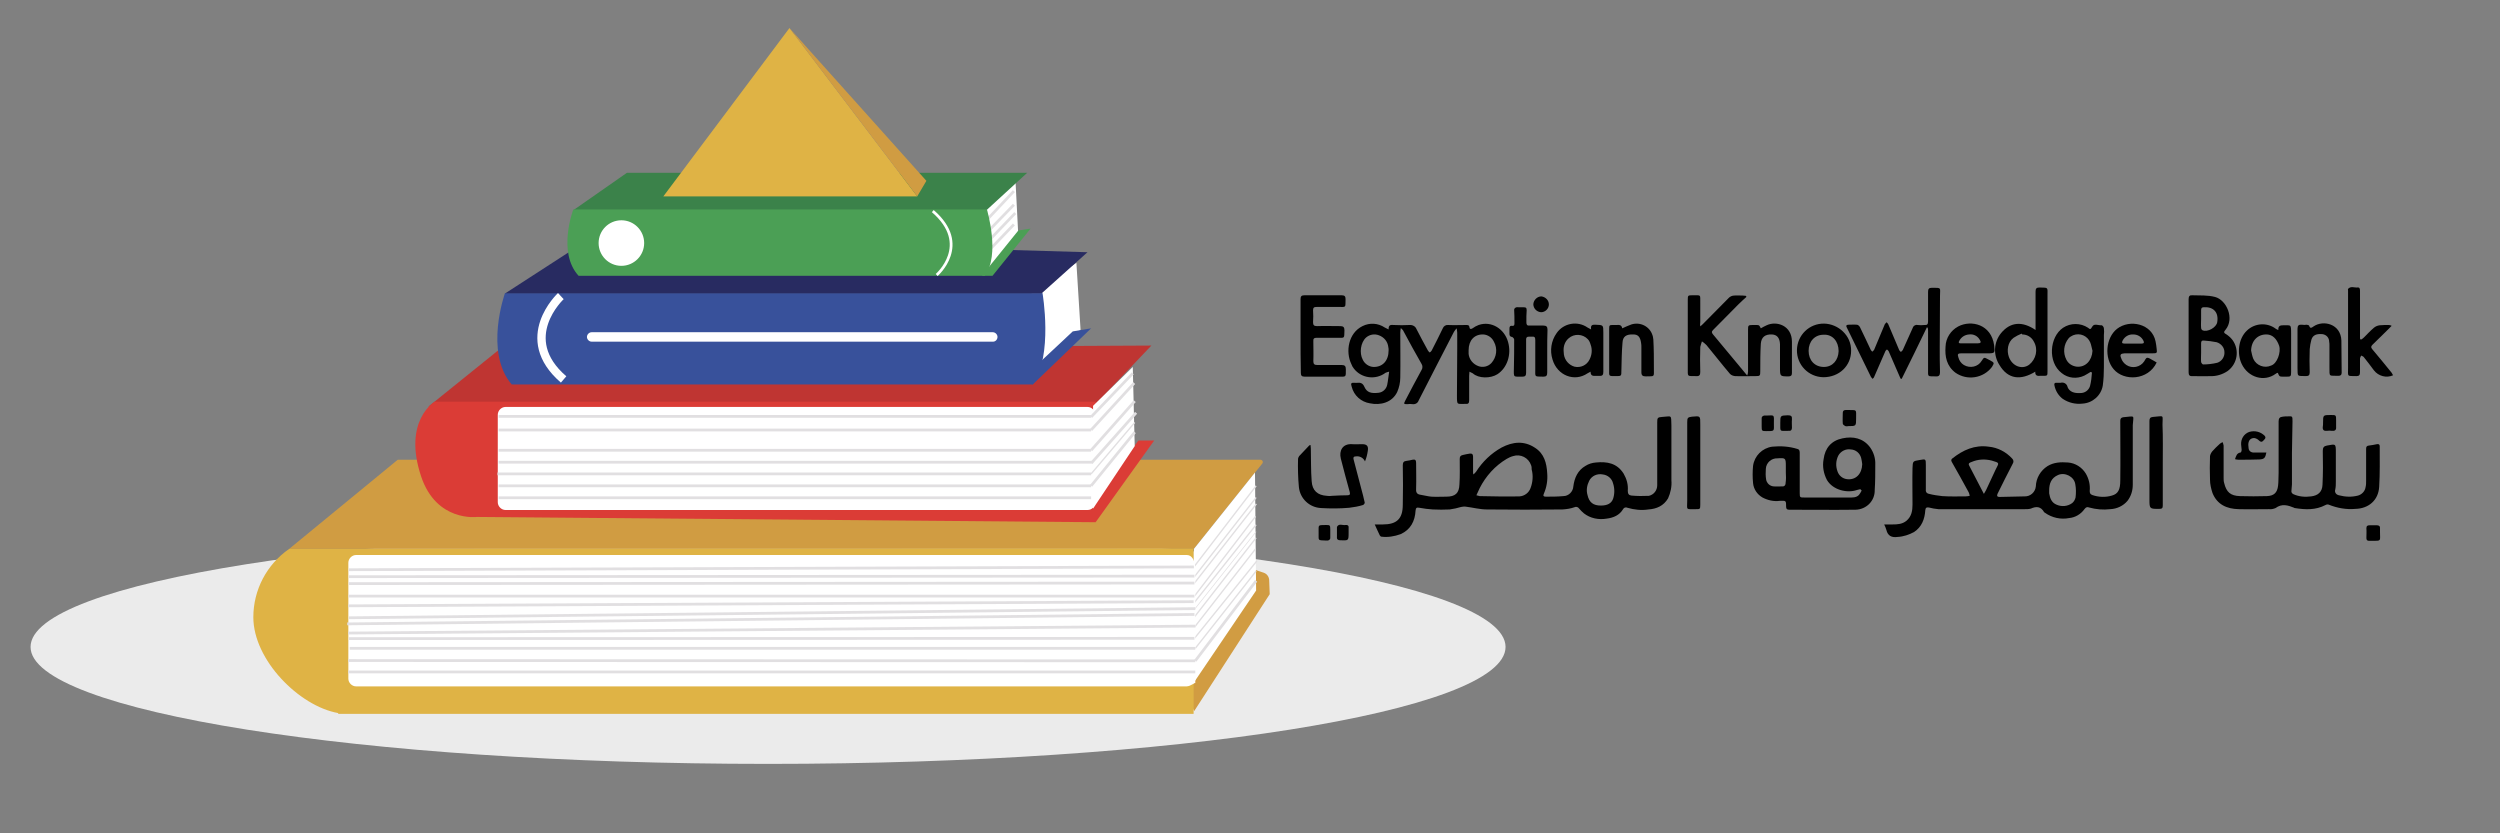 <?xml version="1.0" encoding="utf-8"?>
<!-- Generator: Adobe Illustrator 26.0.3, SVG Export Plug-In . SVG Version: 6.00 Build 0)  -->
<svg version="1.1" id="Layer_1" xmlns="http://www.w3.org/2000/svg" xmlns:xlink="http://www.w3.org/1999/xlink" x="0px" y="0px"
	 viewBox="0 0 900 300" style="enable-background:new 0 0 900 300;" xml:space="preserve">
<rect x="0" y="0" width="900" height="300" fill="#808080" stroke="none"/>
<style type="text/css">
	.st0{clip-path:url(#SVGID_00000070079408599669273830000010928987379878342035_);}
	.st1{clip-path:url(#SVGID_00000021116459393265878370000018357501194292461980_);}
	.st2{fill:#EBEBEB;}
	.st3{clip-path:url(#SVGID_00000130641386017140615460000004858228721100700829_);}
	.st4{fill:#FFFFFF;}
	.st5{clip-path:url(#SVGID_00000168809099681346910290000017622571165786317727_);}
	.st6{clip-path:url(#SVGID_00000081632930952719016830000009117930857885349815_);}
	.st7{clip-path:url(#SVGID_00000181082674655240227310000012973987419882320816_);}
	.st8{fill:#D09C42;}
	.st9{clip-path:url(#SVGID_00000127040024734531169260000002872288307233111470_);}
	.st10{fill:#D19C42;}
	.st11{clip-path:url(#SVGID_00000087383792666652102960000009387553195167848365_);}
	.st12{clip-path:url(#SVGID_00000074441815904235104270000008446545609195747984_);}
	.st13{opacity:0.53;}
	.st14{clip-path:url(#SVGID_00000134971863714184512230000008660409200686192777_);}
	.st15{clip-path:url(#SVGID_00000157274888958011470280000012623440092899477672_);}
	.st16{fill:#BF3532;}
	.st17{clip-path:url(#SVGID_00000031209149407832938700000015698119895710677682_);}
	.st18{fill:#DB3C36;}
	.st19{clip-path:url(#SVGID_00000134943978278350800370000012372649865863804302_);}
	.st20{clip-path:url(#SVGID_00000098222103641212390770000012115191627507460277_);}
	.st21{fill:#38519B;}
	.st22{clip-path:url(#SVGID_00000041267997301822688940000013825493224817354114_);}
	.st23{clip-path:url(#SVGID_00000012459994529763111200000011016154652662523813_);}
	.st24{clip-path:url(#SVGID_00000023281322546850514760000005902970610612781756_);}
	.st25{fill:#282B61;}
	.st26{clip-path:url(#SVGID_00000121257871822931364050000013220168040051588030_);}
	.st27{fill:#4B9F55;}
	.st28{clip-path:url(#SVGID_00000149380701765640793100000000395552018693683360_);}
	.st29{clip-path:url(#SVGID_00000158718075595120988300000006079482312923659414_);}
	.st30{fill:#3B824A;}
	.st31{clip-path:url(#SVGID_00000005259554424219360750000011781297147635147172_);}
	.st32{fill:#DFB345;}
	.st33{clip-path:url(#SVGID_00000004514536605974530500000011048837853770849446_);}
	.st34{clip-path:url(#SVGID_00000181784717682641146520000000326333444320578724_);}
	.st35{clip-path:url(#SVGID_00000144317221459744496340000001823041667320853659_);}
	.st36{clip-path:url(#SVGID_00000001644736332303174550000008036670274152836745_);}
	.st37{clip-path:url(#SVGID_00000003077768034461712180000007550124044531603377_);}
	.st38{clip-path:url(#SVGID_00000101089322543776796340000003182257035778586282_);}
	.st39{fill:none;stroke:#E1DFE1;stroke-miterlimit:10;}
	.st40{clip-path:url(#SVGID_00000115479184710601241340000014943404494302661044_);}
	.st41{clip-path:url(#SVGID_00000085243517811828028360000010238861124285001372_);}
	.st42{clip-path:url(#SVGID_00000151510730767109618930000011448857944172559029_);}
	.st43{clip-path:url(#SVGID_00000057149055192044942460000015313414066829954444_);}
	.st44{clip-path:url(#SVGID_00000158027135573084968880000015071134449356299426_);}
	.st45{clip-path:url(#SVGID_00000008829963100859527720000001800437284924648856_);}
	.st46{clip-path:url(#SVGID_00000101094583011956830460000007612731262178696373_);}
	.st47{clip-path:url(#SVGID_00000092455098963749600380000000900982912135758986_);}
	.st48{clip-path:url(#SVGID_00000024703320389570074480000005533656814979615631_);}
	.st49{clip-path:url(#SVGID_00000116230023540661426030000012279009259935189389_);}
	.st50{clip-path:url(#SVGID_00000128482377522212197810000004915404177223301044_);}
	.st51{clip-path:url(#SVGID_00000033364829887038421430000015260824254832193203_);}
	.st52{fill:none;stroke:#E1DFE1;stroke-width:0.5;stroke-miterlimit:10;}
	.st53{clip-path:url(#SVGID_00000016766151259962222670000011334958261185853102_);}
	.st54{clip-path:url(#SVGID_00000024718767780157742790000012259491864359501721_);}
	.st55{clip-path:url(#SVGID_00000069392414498629602960000007464992122197708419_);}
	.st56{clip-path:url(#SVGID_00000092453658228464438810000011536373393908977811_);}
	.st57{clip-path:url(#SVGID_00000127004359164635145620000002321911553171138462_);}
	.st58{clip-path:url(#SVGID_00000166669261552643116310000013780984910174147717_);}
	.st59{clip-path:url(#SVGID_00000099655198000778824020000012797037122572390591_);}
	.st60{clip-path:url(#SVGID_00000093172823975817012670000013823125285852496807_);}
	.st61{clip-path:url(#SVGID_00000052089162273563624280000007226978888992273302_);}
	.st62{clip-path:url(#SVGID_00000052806576892575639570000000637364876566975400_);}
	.st63{fill:none;stroke:#E1DFE1;stroke-width:0.25;stroke-miterlimit:10;}
	.st64{clip-path:url(#SVGID_00000147940096234911007530000008429896450043789466_);}
	.st65{clip-path:url(#SVGID_00000082363412627755128270000015165834544782989211_);}
	.st66{fill:none;stroke:#FFFFFF;stroke-width:3;stroke-miterlimit:10;}
	.st67{clip-path:url(#SVGID_00000093867517452884820450000004670631030822656150_);}
	.st68{clip-path:url(#SVGID_00000015324062843596846140000012657000182564019124_);}
	.st69{clip-path:url(#SVGID_00000145751261134539211760000004799586651618043014_);}
	.st70{clip-path:url(#SVGID_00000034066394407727879980000012050917625056950915_);}
	.st71{clip-path:url(#SVGID_00000129202217762304504020000012616759990207169446_);}
	.st72{clip-path:url(#SVGID_00000036972174070483836590000011848448670725511820_);}
	.st73{clip-path:url(#SVGID_00000034057495894795428970000007047844655233760906_);}
	.st74{clip-path:url(#SVGID_00000048465767236277293720000001928851381417652158_);}
	.st75{clip-path:url(#SVGID_00000156575156096558128510000008121721994909137073_);}
	.st76{clip-path:url(#SVGID_00000138557144336119991260000005985895665273327753_);}
	.st77{clip-path:url(#SVGID_00000070112147000541414630000004703622868199456137_);}
	.st78{clip-path:url(#SVGID_00000147186132676650986020000009439962449574872479_);}
	.st79{clip-path:url(#SVGID_00000173147835846702864100000009390046421766318497_);}
	.st80{clip-path:url(#SVGID_00000104699087497963463450000006015557053479093411_);}
	.st81{clip-path:url(#SVGID_00000124129049033508808460000016775688481683292553_);}
	.st82{fill:none;stroke:#FFFFFF;stroke-miterlimit:10;}
	.st83{clip-path:url(#SVGID_00000152233004542755658400000009185313251803238284_);}
	.st84{clip-path:url(#SVGID_00000016776736044358434910000001642831270198275753_);}
	.st85{clip-path:url(#SVGID_00000113322801427516528180000007640957554926254474_);}
	.st86{clip-path:url(#SVGID_00000050642445979216535780000003976553127553518723_);}
	.st87{clip-path:url(#SVGID_00000008111851549345511180000017566527550980661398_);}
	.st88{clip-path:url(#SVGID_00000120561236879364584110000017136748256653107855_);}
	.st89{clip-path:url(#SVGID_00000181084771746613081300000011207836700194685846_);}
	.st90{clip-path:url(#SVGID_00000114060246612343437880000012699391182170581948_);}
	.st91{clip-path:url(#SVGID_00000072273207577144462600000006446840467337429645_);}
	.st92{clip-path:url(#SVGID_00000134243027149760065870000015624889874277421503_);}
	.st93{clip-path:url(#SVGID_00000086651923297861895770000010173267752942053269_);}
	.st94{clip-path:url(#SVGID_00000010273242403173583410000014896075745282720408_);}
	.st95{clip-path:url(#SVGID_00000171685556272057669040000002046746301370343051_);}
	.st96{clip-path:url(#SVGID_00000112600978326888793080000001144603528731591041_);}
	.st97{clip-path:url(#SVGID_00000079471233321552425220000003798155302759783056_);}
	.st98{clip-path:url(#SVGID_00000029727755789033625480000009193567311671952573_);}
	.st99{clip-path:url(#SVGID_00000042697203547060850880000018227450494891646642_);}
	.st100{clip-path:url(#SVGID_00000121266007686996074680000010822986240348791995_);}
	.st101{clip-path:url(#SVGID_00000083075713180438999750000016290883290339520397_);}
	.st102{clip-path:url(#SVGID_00000028299697009001698560000000067834610743549825_);}
	.st103{clip-path:url(#SVGID_00000038413148752357319340000018224273716997886607_);}
	.st104{clip-path:url(#SVGID_00000174588958742389129470000000116309902318244787_);}
	.st105{clip-path:url(#SVGID_00000085962509784541687040000018028555138457751424_);}
	.st106{clip-path:url(#SVGID_00000025430812973314738460000011448094250867762111_);}
	.st107{clip-path:url(#SVGID_00000085228910089723650000000006137169894031600292_);}
	.st108{clip-path:url(#SVGID_00000034073058338515313640000015368129743700141970_);}
	.st109{clip-path:url(#SVGID_00000143602870605344037060000014287149949786090403_);}
	.st110{clip-path:url(#SVGID_00000048494665760558497790000013802458946211883147_);}
	.st111{clip-path:url(#SVGID_00000108289872828854633660000001818307504511652795_);}
	.st112{clip-path:url(#SVGID_00000046328953587008127660000009081608782267799479_);}
	.st113{clip-path:url(#SVGID_00000080890441121221807590000013425859245776307388_);}
	.st114{clip-path:url(#SVGID_00000160891035613750340100000002097858023327032220_);}
	.st115{clip-path:url(#SVGID_00000136384284857891447650000014110293196629981063_);}
	.st116{clip-path:url(#SVGID_00000150783871283165092120000012585658789733983925_);}
	.st117{clip-path:url(#SVGID_00000050641081944942255800000005928520325555988361_);}
	.st118{clip-path:url(#SVGID_00000165957512890498700910000000655744929202811326_);}
	.st119{clip-path:url(#SVGID_00000061451896730242073460000008624568902728075185_);}
	.st120{clip-path:url(#SVGID_00000098205329032763236420000011631094826893490622_);}
	.st121{clip-path:url(#SVGID_00000157999640253446973530000001687325788285211309_);}
</style>
<g>
	<g>
		<defs>
			<rect id="SVGID_1_" x="-6.5" y="-81.9" width="566.9" height="566.9"/>
		</defs>
		<clipPath id="SVGID_00000115478519808280670440000012264224744712218267_">
			<use xlink:href="#SVGID_1_"  style="overflow:visible;"/>
		</clipPath>
		<g style="clip-path:url(#SVGID_00000115478519808280670440000012264224744712218267_);">
			<g>
				<g>
					<defs>
						<rect id="SVGID_00000071519701621021916770000010004834898662994621_" x="-6.5" y="-81.9" width="566.9" height="566.9"/>
					</defs>
					<clipPath id="SVGID_00000063626875677299243030000001892582397982903684_">
						<use xlink:href="#SVGID_00000071519701621021916770000010004834898662994621_"  style="overflow:visible;"/>
					</clipPath>
					<g style="clip-path:url(#SVGID_00000063626875677299243030000001892582397982903684_);">
						<path class="st2" d="M11,232.9c0,23.2,118.9,42.1,265.5,42.1S542,256.2,542,232.9s-118.9-42.1-265.5-42.1S11,209.6,11,232.9"
							/>
					</g>
				</g>
			</g>
			<g>
				<g>
					<defs>
						<rect id="SVGID_00000178903959855638289860000006845599168615484344_" x="-6.5" y="-81.9" width="566.9" height="566.9"/>
					</defs>
					<clipPath id="SVGID_00000178899523986124444080000012905895279664811164_">
						<use xlink:href="#SVGID_00000178903959855638289860000006845599168615484344_"  style="overflow:visible;"/>
					</clipPath>
					<g style="clip-path:url(#SVGID_00000178899523986124444080000012905895279664811164_);">
						<path class="st4" d="M323.3,247.1h5c4.1,0.1,7.5-3.3,7.6-7.4c0.1-4.1-3.3-7.5-7.4-7.6v-9.9c0-4.1-3.4-7.5-7.5-7.5
							s-7.5,3.4-7.5,7.5v15c-0.1,5.4,4.2,9.8,9.6,9.9C323.2,247,323.3,247.1,323.3,247.1"/>
					</g>
				</g>
			</g>
			<g>
				<g>
					<defs>
						<rect id="SVGID_00000104691840869651653080000001406915708760811160_" x="-6.5" y="-81.9" width="566.9" height="566.9"/>
					</defs>
					<clipPath id="SVGID_00000168110372653776693520000010167579848674350723_">
						<use xlink:href="#SVGID_00000104691840869651653080000001406915708760811160_"  style="overflow:visible;"/>
					</clipPath>
					<g style="clip-path:url(#SVGID_00000168110372653776693520000010167579848674350723_);">
						<path class="st4" d="M356.7,225c4.1,0,7.5-3.4,7.5-7.5v-4.4c0-4.1-3.4-7.5-7.5-7.5s-7.5,3.4-7.5,7.5l0,0v4.4
							C349.1,221.6,352.5,225,356.7,225C356.6,225,356.6,225,356.7,225"/>
					</g>
				</g>
			</g>
			<g>
				<g>
					<defs>
						<rect id="SVGID_00000095339746107036975510000013333804272383006603_" x="-6.5" y="-81.9" width="566.9" height="566.9"/>
					</defs>
					<clipPath id="SVGID_00000065763653130431074600000011368251099468119432_">
						<use xlink:href="#SVGID_00000095339746107036975510000013333804272383006603_"  style="overflow:visible;"/>
					</clipPath>
					<g style="clip-path:url(#SVGID_00000065763653130431074600000011368251099468119432_);">
						<path class="st4" d="M295.3,217.4V213c0-4.1-3.4-7.5-7.5-7.5s-7.5,3.4-7.5,7.5v4.4c0,4.1,3.4,7.5,7.5,7.5s7.5-3.3,7.5-7.4
							C295.4,217.5,295.4,217.5,295.3,217.4"/>
					</g>
				</g>
			</g>
			<g>
				<g>
					<defs>
						<rect id="SVGID_00000046333852982769153920000013160781886490177471_" x="-6.5" y="-81.9" width="566.9" height="566.9"/>
					</defs>
					<clipPath id="SVGID_00000139275376233713117470000004454511561454625455_">
						<use xlink:href="#SVGID_00000046333852982769153920000013160781886490177471_"  style="overflow:visible;"/>
					</clipPath>
					<g style="clip-path:url(#SVGID_00000139275376233713117470000004454511561454625455_);">
						<path class="st8" d="M104.1,197.6h325.7l24.6-30.7c0.3-0.3,0.3-0.9-0.1-1.2c-0.2-0.2-0.4-0.2-0.6-0.2H143.2L104.1,197.6z"/>
					</g>
				</g>
			</g>
			<g>
				<g>
					<defs>
						<rect id="SVGID_00000098194629457018639290000016695067783066177448_" x="-6.5" y="-81.9" width="566.9" height="566.9"/>
					</defs>
					<clipPath id="SVGID_00000085948768306385667280000013186245995561567929_">
						<use xlink:href="#SVGID_00000098194629457018639290000016695067783066177448_"  style="overflow:visible;"/>
					</clipPath>
					<g style="clip-path:url(#SVGID_00000085948768306385667280000013186245995561567929_);">
						<path class="st10" d="M450.2,204.6l4.8,1.6c1.1,0.4,1.8,1.4,1.9,2.5l0.2,5.2L429.9,256l-2.5-5.4L450.2,204.6z"/>
					</g>
				</g>
			</g>
			<g>
				<g>
					<defs>
						<rect id="SVGID_00000101078095875066285620000014979857466767663795_" x="-6.5" y="-81.9" width="566.9" height="566.9"/>
					</defs>
					<clipPath id="SVGID_00000070828013464417033530000010963093631889358994_">
						<use xlink:href="#SVGID_00000101078095875066285620000014979857466767663795_"  style="overflow:visible;"/>
					</clipPath>
					<g style="clip-path:url(#SVGID_00000070828013464417033530000010963093631889358994_);">
						<polygon class="st4" points="430,245.4 452.2,212.6 451.8,170.1 429.8,197.6 						"/>
					</g>
				</g>
			</g>
			<g>
				<g>
					<defs>
						<rect id="SVGID_00000049186421860561461200000002659664528233310901_" x="-6.5" y="-81.9" width="566.9" height="566.9"/>
					</defs>
					<clipPath id="SVGID_00000123421661461700022290000015002751822416223390_">
						<use xlink:href="#SVGID_00000049186421860561461200000002659664528233310901_"  style="overflow:visible;"/>
					</clipPath>
					<g style="clip-path:url(#SVGID_00000123421661461700022290000015002751822416223390_);">
						<g class="st13">
							<g>
								<g>
									<defs>
										<rect id="SVGID_00000081637957087321752040000013206414098854023816_" x="172.5" y="144.4" width="222" height="37"/>
									</defs>
									<clipPath id="SVGID_00000064315459231340815670000002128378255146989752_">
										<use xlink:href="#SVGID_00000081637957087321752040000013206414098854023816_"  style="overflow:visible;"/>
									</clipPath>
									<g style="clip-path:url(#SVGID_00000064315459231340815670000002128378255146989752_);">
										<path class="st4" d="M391.8,181.4H175.4c-1.5,0-2.8-1.3-2.8-2.8v-31.3c0-1.5,1.3-2.8,2.8-2.8h216.4c1.5,0,2.8,1.3,2.8,2.8
											v31.3C394.5,180.2,393.3,181.4,391.8,181.4"/>
									</g>
								</g>
							</g>
						</g>
					</g>
				</g>
			</g>
			<g>
				<g>
					<defs>
						<rect id="SVGID_00000083082583752790657970000011735607777092674181_" x="-6.5" y="-81.9" width="566.9" height="566.9"/>
					</defs>
					<clipPath id="SVGID_00000052784323456630085280000005576350093085224351_">
						<use xlink:href="#SVGID_00000083082583752790657970000011735607777092674181_"  style="overflow:visible;"/>
					</clipPath>
					<g style="clip-path:url(#SVGID_00000052784323456630085280000005576350093085224351_);">
						<polygon class="st16" points="394.5,145.4 154.2,146.4 180,125.6 414.5,124.4 						"/>
					</g>
				</g>
			</g>
			<g>
				<g>
					<defs>
						<rect id="SVGID_00000000936047417374373820000013747777789311029376_" x="-6.5" y="-81.9" width="566.9" height="566.9"/>
					</defs>
					<clipPath id="SVGID_00000152977446944491497130000005500834368790655878_">
						<use xlink:href="#SVGID_00000000936047417374373820000013747777789311029376_"  style="overflow:visible;"/>
					</clipPath>
					<g style="clip-path:url(#SVGID_00000152977446944491497130000005500834368790655878_);">
						<polygon class="st18" points="394.5,187.9 415.5,158.6 409.8,158.6 391,184.6 						"/>
					</g>
				</g>
			</g>
			<g>
				<g>
					<defs>
						<rect id="SVGID_00000073723635434630375990000010141060045726406078_" x="-6.5" y="-81.9" width="566.9" height="566.9"/>
					</defs>
					<clipPath id="SVGID_00000178188283200394789840000012164352638732374196_">
						<use xlink:href="#SVGID_00000073723635434630375990000010141060045726406078_"  style="overflow:visible;"/>
					</clipPath>
					<g style="clip-path:url(#SVGID_00000178188283200394789840000012164352638732374196_);">
						<polygon class="st4" points="371.5,135.2 389,118.7 387.5,94.6 367.5,108.3 						"/>
					</g>
				</g>
			</g>
			<g>
				<g>
					<defs>
						<rect id="SVGID_00000102524730339260664610000011531286345604940977_" x="-6.5" y="-81.9" width="566.9" height="566.9"/>
					</defs>
					<clipPath id="SVGID_00000115513026573355242720000001545052276069867140_">
						<use xlink:href="#SVGID_00000102524730339260664610000011531286345604940977_"  style="overflow:visible;"/>
					</clipPath>
					<g style="clip-path:url(#SVGID_00000115513026573355242720000001545052276069867140_);">
						<polygon class="st21" points="371.8,138.4 392.8,118.2 386.2,119.3 367.5,136.8 						"/>
					</g>
				</g>
			</g>
			<g>
				<g>
					<defs>
						<rect id="SVGID_00000027591391267789423600000016565182850852194438_" x="-6.5" y="-81.9" width="566.9" height="566.9"/>
					</defs>
					<clipPath id="SVGID_00000122694250776439936620000016599055452392205231_">
						<use xlink:href="#SVGID_00000027591391267789423600000016565182850852194438_"  style="overflow:visible;"/>
					</clipPath>
					<g style="clip-path:url(#SVGID_00000122694250776439936620000016599055452392205231_);">
						<path class="st2" d="M231.2,87.4c0,4.8-3.4,8.6-7.6,8.6s-7.6-3.9-7.6-8.6s3.4-8.6,7.6-8.6S231.2,82.7,231.2,87.4"/>
					</g>
				</g>
			</g>
			<g>
				<g>
					<defs>
						<rect id="SVGID_00000180329083523050618050000008810167812769488005_" x="-6.5" y="-81.9" width="566.9" height="566.9"/>
					</defs>
					<clipPath id="SVGID_00000004519950606505423950000011325293185904004783_">
						<use xlink:href="#SVGID_00000180329083523050618050000008810167812769488005_"  style="overflow:visible;"/>
					</clipPath>
					<g style="clip-path:url(#SVGID_00000004519950606505423950000011325293185904004783_);">
						<path class="st21" d="M371.8,138.4H184.2c-10-11.7-2.4-32.9-2.4-32.9h193.5C375.3,105.5,379.2,128,371.8,138.4"/>
					</g>
				</g>
			</g>
			<g>
				<g>
					<defs>
						<rect id="SVGID_00000073692241967428030540000007512793538334802826_" x="-6.5" y="-81.9" width="566.9" height="566.9"/>
					</defs>
					<clipPath id="SVGID_00000072280089628194853760000003945697650574599827_">
						<use xlink:href="#SVGID_00000073692241967428030540000007512793538334802826_"  style="overflow:visible;"/>
					</clipPath>
					<g style="clip-path:url(#SVGID_00000072280089628194853760000003945697650574599827_);">
						<polygon class="st25" points="375,105.6 181.9,105.6 212.8,85.6 391.5,90.8 						"/>
					</g>
				</g>
			</g>
			<g>
				<g>
					<defs>
						<rect id="SVGID_00000023262987441675650640000010950479896428007304_" x="-6.5" y="-81.9" width="566.9" height="566.9"/>
					</defs>
					<clipPath id="SVGID_00000175289152432353503810000002603649686472298628_">
						<use xlink:href="#SVGID_00000023262987441675650640000010950479896428007304_"  style="overflow:visible;"/>
					</clipPath>
					<g style="clip-path:url(#SVGID_00000175289152432353503810000002603649686472298628_);">
						<polygon class="st27" points="357.3,99.3 371,82.3 365,83.2 353.5,99.3 						"/>
					</g>
				</g>
			</g>
			<g>
				<g>
					<defs>
						<rect id="SVGID_00000161592312953745783420000005009565464223148475_" x="-6.5" y="-81.9" width="566.9" height="566.9"/>
					</defs>
					<clipPath id="SVGID_00000144323891871692450910000009617070434140747435_">
						<use xlink:href="#SVGID_00000161592312953745783420000005009565464223148475_"  style="overflow:visible;"/>
					</clipPath>
					<g style="clip-path:url(#SVGID_00000144323891871692450910000009617070434140747435_);">
						<polygon class="st4" points="354.8,97.6 366.5,83.1 365.5,63.6 351.8,77.1 						"/>
					</g>
				</g>
			</g>
			<g>
				<g>
					<defs>
						<rect id="SVGID_00000080917167837465891330000001827016101979205762_" x="-6.5" y="-81.9" width="566.9" height="566.9"/>
					</defs>
					<clipPath id="SVGID_00000084521011578860702800000006849342922378756233_">
						<use xlink:href="#SVGID_00000080917167837465891330000001827016101979205762_"  style="overflow:visible;"/>
					</clipPath>
					<g style="clip-path:url(#SVGID_00000084521011578860702800000006849342922378756233_);">
						<polygon class="st30" points="355.2,75.6 206.5,75.6 225.7,62.2 369.8,62.2 						"/>
					</g>
				</g>
			</g>
			<g>
				<g>
					<defs>
						<rect id="SVGID_00000020359194146775499580000004345888897785546931_" x="-6.5" y="-81.9" width="566.9" height="566.9"/>
					</defs>
					<clipPath id="SVGID_00000152260112170438990070000000454408529593996677_">
						<use xlink:href="#SVGID_00000020359194146775499580000004345888897785546931_"  style="overflow:visible;"/>
					</clipPath>
					<g style="clip-path:url(#SVGID_00000152260112170438990070000000454408529593996677_);">
						<polygon class="st32" points="330.2,70.7 238.8,70.7 284.2,10.1 						"/>
					</g>
				</g>
			</g>
			<g>
				<g>
					<defs>
						<rect id="SVGID_00000108277242972650853790000007569074981399119549_" x="-6.5" y="-81.9" width="566.9" height="566.9"/>
					</defs>
					<clipPath id="SVGID_00000059298407622811177120000008105607573699522953_">
						<use xlink:href="#SVGID_00000108277242972650853790000007569074981399119549_"  style="overflow:visible;"/>
					</clipPath>
					<g style="clip-path:url(#SVGID_00000059298407622811177120000008105607573699522953_);">
						<polygon class="st8" points="330.2,70.7 333.5,65.1 284.2,10.1 						"/>
					</g>
				</g>
			</g>
			<g>
				<g>
					<defs>
						<rect id="SVGID_00000102517616209197480550000011169084171315461810_" x="-6.5" y="-81.9" width="566.9" height="566.9"/>
					</defs>
					<clipPath id="SVGID_00000121971727583268208050000015178958364284647868_">
						<use xlink:href="#SVGID_00000102517616209197480550000011169084171315461810_"  style="overflow:visible;"/>
					</clipPath>
					<g style="clip-path:url(#SVGID_00000121971727583268208050000015178958364284647868_);">
						<path class="st18" d="M394.5,188l-222.8-1.9c0,0-14.6,1.9-20.1-14.6c-6.7-20.1,4.9-26.9,4.9-26.9h238V188z"/>
					</g>
				</g>
			</g>
			<g>
				<g>
					<defs>
						<rect id="SVGID_00000103247079671614787980000016567289484208265123_" x="-6.5" y="-81.9" width="566.9" height="566.9"/>
					</defs>
					<clipPath id="SVGID_00000138564232642238332900000002736330391474976433_">
						<use xlink:href="#SVGID_00000103247079671614787980000016567289484208265123_"  style="overflow:visible;"/>
					</clipPath>
					<g style="clip-path:url(#SVGID_00000138564232642238332900000002736330391474976433_);">
						<path class="st32" d="M104.1,197.6c-8.1,5.6-12.9,14.8-12.9,24.6c0,15.4,16.5,32,30.5,34.5l0.1,0.3h307.9v-59.5L104.1,197.6
							L104.1,197.6z"/>
					</g>
				</g>
			</g>
			<g>
				<g>
					<defs>
						<rect id="SVGID_00000167397833296715711570000007767299115597245853_" x="-6.5" y="-81.9" width="566.9" height="566.9"/>
					</defs>
					<clipPath id="SVGID_00000062155634904954902490000016911799718556655025_">
						<use xlink:href="#SVGID_00000167397833296715711570000007767299115597245853_"  style="overflow:visible;"/>
					</clipPath>
					<g style="clip-path:url(#SVGID_00000062155634904954902490000016911799718556655025_);">
						<path class="st4" d="M391.5,183.6H182c-1.5,0-2.8-1.3-2.8-2.8v-31.5c0-1.5,1.3-2.8,2.8-2.8h209.5c1.5,0,2.8,1.3,2.8,2.8v31.5
							C394.3,182.3,393.1,183.6,391.5,183.6C391.6,183.7,391.6,183.7,391.5,183.6"/>
					</g>
				</g>
			</g>
			<g>
				<g>
					<defs>
						<rect id="SVGID_00000041256336849972135560000015501604093067251848_" x="-6.5" y="-81.9" width="566.9" height="566.9"/>
					</defs>
					<clipPath id="SVGID_00000083795709338637067590000005412840657247383981_">
						<use xlink:href="#SVGID_00000041256336849972135560000015501604093067251848_"  style="overflow:visible;"/>
					</clipPath>
					<g style="clip-path:url(#SVGID_00000083795709338637067590000005412840657247383981_);">
						<polygon class="st4" points="393.5,183.1 408.5,160.6 407.8,132.1 393.5,146.1 						"/>
					</g>
				</g>
			</g>
			<g>
				<g>
					<defs>
						<rect id="SVGID_00000122720766552459544380000007228990219566992300_" x="-6.5" y="-81.9" width="566.9" height="566.9"/>
					</defs>
					<clipPath id="SVGID_00000023279603649415427680000006790373747029960369_">
						<use xlink:href="#SVGID_00000122720766552459544380000007228990219566992300_"  style="overflow:visible;"/>
					</clipPath>
					<g style="clip-path:url(#SVGID_00000023279603649415427680000006790373747029960369_);">
						<line class="st39" x1="179.5" y1="149.9" x2="392.8" y2="149.9"/>
					</g>
				</g>
			</g>
			<g>
				<g>
					<defs>
						<rect id="SVGID_00000054224738173755322760000018443054145528985528_" x="-6.5" y="-81.9" width="566.9" height="566.9"/>
					</defs>
					<clipPath id="SVGID_00000122703589007327146600000013664582584104581524_">
						<use xlink:href="#SVGID_00000054224738173755322760000018443054145528985528_"  style="overflow:visible;"/>
					</clipPath>
					<g style="clip-path:url(#SVGID_00000122703589007327146600000013664582584104581524_);">
						<line class="st39" x1="179.5" y1="154.8" x2="392.8" y2="154.8"/>
					</g>
				</g>
			</g>
			<g>
				<g>
					<defs>
						<rect id="SVGID_00000151513810772908193680000002287512980991472527_" x="-6.5" y="-81.9" width="566.9" height="566.9"/>
					</defs>
					<clipPath id="SVGID_00000067208056414211599710000007528029262367269807_">
						<use xlink:href="#SVGID_00000151513810772908193680000002287512980991472527_"  style="overflow:visible;"/>
					</clipPath>
					<g style="clip-path:url(#SVGID_00000067208056414211599710000007528029262367269807_);">
						<line class="st39" x1="179.5" y1="162.1" x2="392.8" y2="162.1"/>
					</g>
				</g>
			</g>
			<g>
				<g>
					<defs>
						<rect id="SVGID_00000047052042768017385170000000032892504732953009_" x="-6.5" y="-81.9" width="566.9" height="566.9"/>
					</defs>
					<clipPath id="SVGID_00000056410272976205366370000009969550338781256851_">
						<use xlink:href="#SVGID_00000047052042768017385170000000032892504732953009_"  style="overflow:visible;"/>
					</clipPath>
					<g style="clip-path:url(#SVGID_00000056410272976205366370000009969550338781256851_);">
						<line class="st39" x1="179.5" y1="166.4" x2="393.5" y2="166.4"/>
					</g>
				</g>
			</g>
			<g>
				<g>
					<defs>
						<rect id="SVGID_00000022551684378919598290000011103446423747226242_" x="-6.5" y="-81.9" width="566.9" height="566.9"/>
					</defs>
					<clipPath id="SVGID_00000083801465206546754220000004434563349403160984_">
						<use xlink:href="#SVGID_00000022551684378919598290000011103446423747226242_"  style="overflow:visible;"/>
					</clipPath>
					<g style="clip-path:url(#SVGID_00000083801465206546754220000004434563349403160984_);">
						<line class="st39" x1="179.1" y1="170.6" x2="392.8" y2="170.6"/>
					</g>
				</g>
			</g>
			<g>
				<g>
					<defs>
						<rect id="SVGID_00000139269353092174186570000001262729182791754386_" x="-6.5" y="-81.9" width="566.9" height="566.9"/>
					</defs>
					<clipPath id="SVGID_00000075876271770030093000000015077937879311843995_">
						<use xlink:href="#SVGID_00000139269353092174186570000001262729182791754386_"  style="overflow:visible;"/>
					</clipPath>
					<g style="clip-path:url(#SVGID_00000075876271770030093000000015077937879311843995_);">
						<line class="st39" x1="179.5" y1="174.9" x2="392.8" y2="174.9"/>
					</g>
				</g>
			</g>
			<g>
				<g>
					<defs>
						<rect id="SVGID_00000003802663948318627200000007577486309420904600_" x="-6.5" y="-81.9" width="566.9" height="566.9"/>
					</defs>
					<clipPath id="SVGID_00000168828732917719106880000002130503787326779275_">
						<use xlink:href="#SVGID_00000003802663948318627200000007577486309420904600_"  style="overflow:visible;"/>
					</clipPath>
					<g style="clip-path:url(#SVGID_00000168828732917719106880000002130503787326779275_);">
						<line class="st39" x1="179.5" y1="179.2" x2="392.8" y2="179.2"/>
					</g>
				</g>
			</g>
			<g>
				<g>
					<defs>
						<rect id="SVGID_00000146457882451378732040000011358806006735875467_" x="-6.5" y="-81.9" width="566.9" height="566.9"/>
					</defs>
					<clipPath id="SVGID_00000085937888218179016090000014924771228854696584_">
						<use xlink:href="#SVGID_00000146457882451378732040000011358806006735875467_"  style="overflow:visible;"/>
					</clipPath>
					<g style="clip-path:url(#SVGID_00000085937888218179016090000014924771228854696584_);">
						<line class="st39" x1="407.8" y1="134.4" x2="392.8" y2="150.1"/>
					</g>
				</g>
			</g>
			<g>
				<g>
					<defs>
						<rect id="SVGID_00000122710464069221156570000014512883347028275895_" x="-6.5" y="-81.9" width="566.9" height="566.9"/>
					</defs>
					<clipPath id="SVGID_00000069366231527983532020000017619329407119801531_">
						<use xlink:href="#SVGID_00000122710464069221156570000014512883347028275895_"  style="overflow:visible;"/>
					</clipPath>
					<g style="clip-path:url(#SVGID_00000069366231527983532020000017619329407119801531_);">
						<line class="st39" x1="408.5" y1="144.4" x2="392.8" y2="162.1"/>
					</g>
				</g>
			</g>
			<g>
				<g>
					<defs>
						<rect id="SVGID_00000089557850065461886250000012362099806162787739_" x="-6.5" y="-81.9" width="566.9" height="566.9"/>
					</defs>
					<clipPath id="SVGID_00000163056174259532952000000009888184670493931440_">
						<use xlink:href="#SVGID_00000089557850065461886250000012362099806162787739_"  style="overflow:visible;"/>
					</clipPath>
					<g style="clip-path:url(#SVGID_00000163056174259532952000000009888184670493931440_);">
						<line class="st39" x1="408.5" y1="155.6" x2="392.8" y2="174.9"/>
					</g>
				</g>
			</g>
			<g>
				<g>
					<defs>
						<rect id="SVGID_00000026144579066003709820000009546793673983573439_" x="-6.5" y="-81.9" width="566.9" height="566.9"/>
					</defs>
					<clipPath id="SVGID_00000123418933494413313350000003401632097111026084_">
						<use xlink:href="#SVGID_00000026144579066003709820000009546793673983573439_"  style="overflow:visible;"/>
					</clipPath>
					<g style="clip-path:url(#SVGID_00000123418933494413313350000003401632097111026084_);">
						<line class="st39" x1="409" y1="148.6" x2="393" y2="166.6"/>
					</g>
				</g>
			</g>
			<g>
				<g>
					<defs>
						<rect id="SVGID_00000106854519977976215890000010018003813801368751_" x="-6.5" y="-81.9" width="566.9" height="566.9"/>
					</defs>
					<clipPath id="SVGID_00000063612411291395527450000017960032289177273511_">
						<use xlink:href="#SVGID_00000106854519977976215890000010018003813801368751_"  style="overflow:visible;"/>
					</clipPath>
					<g style="clip-path:url(#SVGID_00000063612411291395527450000017960032289177273511_);">
						<line class="st39" x1="408.3" y1="137.9" x2="392.8" y2="154.8"/>
					</g>
				</g>
			</g>
			<g>
				<g>
					<defs>
						<rect id="SVGID_00000078762578030465822660000013720156410604597901_" x="-6.5" y="-81.9" width="566.9" height="566.9"/>
					</defs>
					<clipPath id="SVGID_00000004519148525149780500000017793292778399288233_">
						<use xlink:href="#SVGID_00000078762578030465822660000013720156410604597901_"  style="overflow:visible;"/>
					</clipPath>
					<g style="clip-path:url(#SVGID_00000004519148525149780500000017793292778399288233_);">
						<line class="st52" x1="408.5" y1="152.1" x2="392.8" y2="170.6"/>
					</g>
				</g>
			</g>
			<g>
				<g>
					<defs>
						<rect id="SVGID_00000048485119640153377400000013915506307378509233_" x="-6.5" y="-81.9" width="566.9" height="566.9"/>
					</defs>
					<clipPath id="SVGID_00000070835097614125326980000011657495575406528666_">
						<use xlink:href="#SVGID_00000048485119640153377400000013915506307378509233_"  style="overflow:visible;"/>
					</clipPath>
					<g style="clip-path:url(#SVGID_00000070835097614125326980000011657495575406528666_);">
						<line class="st52" x1="452.2" y1="174.9" x2="429.8" y2="204.1"/>
					</g>
				</g>
			</g>
			<g>
				<g>
					<defs>
						<rect id="SVGID_00000036238002402507860120000008573630968091305140_" x="-6.5" y="-81.9" width="566.9" height="566.9"/>
					</defs>
					<clipPath id="SVGID_00000103259737550067627350000015928121833288002989_">
						<use xlink:href="#SVGID_00000036238002402507860120000008573630968091305140_"  style="overflow:visible;"/>
					</clipPath>
					<g style="clip-path:url(#SVGID_00000103259737550067627350000015928121833288002989_);">
						<line class="st52" x1="452.3" y1="181.4" x2="430" y2="209.9"/>
					</g>
				</g>
			</g>
			<g>
				<g>
					<defs>
						<rect id="SVGID_00000083807099423376954330000001669931257507233933_" x="-6.5" y="-81.9" width="566.9" height="566.9"/>
					</defs>
					<clipPath id="SVGID_00000037668605866476951730000005420543919468498609_">
						<use xlink:href="#SVGID_00000083807099423376954330000001669931257507233933_"  style="overflow:visible;"/>
					</clipPath>
					<g style="clip-path:url(#SVGID_00000037668605866476951730000005420543919468498609_);">
						<line class="st52" x1="452.2" y1="179.1" x2="430" y2="207.6"/>
					</g>
				</g>
			</g>
			<g>
				<g>
					<defs>
						<rect id="SVGID_00000065758615059337290390000003860294002495093904_" x="-6.5" y="-81.9" width="566.9" height="566.9"/>
					</defs>
					<clipPath id="SVGID_00000071541667250361454900000008947492206679185558_">
						<use xlink:href="#SVGID_00000065758615059337290390000003860294002495093904_"  style="overflow:visible;"/>
					</clipPath>
					<g style="clip-path:url(#SVGID_00000071541667250361454900000008947492206679185558_);">
						<line class="st52" x1="452.2" y1="193.6" x2="430" y2="222.1"/>
					</g>
				</g>
			</g>
			<g>
				<g>
					<defs>
						<rect id="SVGID_00000080178745275044977530000009773726793873141176_" x="-6.5" y="-81.9" width="566.9" height="566.9"/>
					</defs>
					<clipPath id="SVGID_00000124131279374216849680000000963008867944075166_">
						<use xlink:href="#SVGID_00000080178745275044977530000009773726793873141176_"  style="overflow:visible;"/>
					</clipPath>
					<g style="clip-path:url(#SVGID_00000124131279374216849680000000963008867944075166_);">
						<line class="st52" x1="452" y1="197.6" x2="430" y2="225.8"/>
					</g>
				</g>
			</g>
			<g>
				<g>
					<defs>
						<rect id="SVGID_00000065787588604256983060000018191610546000200099_" x="-6.5" y="-81.9" width="566.9" height="566.9"/>
					</defs>
					<clipPath id="SVGID_00000002381513837649917060000000830269876287730053_">
						<use xlink:href="#SVGID_00000065787588604256983060000018191610546000200099_"  style="overflow:visible;"/>
					</clipPath>
					<g style="clip-path:url(#SVGID_00000002381513837649917060000000830269876287730053_);">
						<line class="st52" x1="452.5" y1="201.9" x2="430" y2="229.8"/>
					</g>
				</g>
			</g>
			<g>
				<g>
					<defs>
						<rect id="SVGID_00000150789949037537828140000012699809505132480407_" x="-6.5" y="-81.9" width="566.9" height="566.9"/>
					</defs>
					<clipPath id="SVGID_00000061433760076637530830000008545867943933455252_">
						<use xlink:href="#SVGID_00000150789949037537828140000012699809505132480407_"  style="overflow:visible;"/>
					</clipPath>
					<g style="clip-path:url(#SVGID_00000061433760076637530830000008545867943933455252_);">
						<line class="st52" x1="452.2" y1="205.6" x2="430.3" y2="233.4"/>
					</g>
				</g>
			</g>
			<g>
				<g>
					<defs>
						<rect id="SVGID_00000165211489184396054260000001980648302363337139_" x="-6.5" y="-81.9" width="566.9" height="566.9"/>
					</defs>
					<clipPath id="SVGID_00000067200715213590849240000001430836652888680092_">
						<use xlink:href="#SVGID_00000165211489184396054260000001980648302363337139_"  style="overflow:visible;"/>
					</clipPath>
					<g style="clip-path:url(#SVGID_00000067200715213590849240000001430836652888680092_);">
						<line class="st52" x1="452" y1="185.9" x2="430" y2="214.6"/>
					</g>
				</g>
			</g>
			<g>
				<g>
					<defs>
						<rect id="SVGID_00000016789483357025921270000006751840156043037826_" x="-6.5" y="-81.9" width="566.9" height="566.9"/>
					</defs>
					<clipPath id="SVGID_00000101103962794739561950000012712017343723303817_">
						<use xlink:href="#SVGID_00000016789483357025921270000006751840156043037826_"  style="overflow:visible;"/>
					</clipPath>
					<g style="clip-path:url(#SVGID_00000101103962794739561950000012712017343723303817_);">
						<line class="st52" x1="452.2" y1="188.9" x2="429.8" y2="217.1"/>
					</g>
				</g>
			</g>
			<g>
				<g>
					<defs>
						<rect id="SVGID_00000181771005200267941200000001527660446758881682_" x="-6.5" y="-81.9" width="566.9" height="566.9"/>
					</defs>
					<clipPath id="SVGID_00000008117572787680308930000009311290842510937495_">
						<use xlink:href="#SVGID_00000181771005200267941200000001527660446758881682_"  style="overflow:visible;"/>
					</clipPath>
					<g style="clip-path:url(#SVGID_00000008117572787680308930000009311290842510937495_);">
						<line class="st63" x1="452.2" y1="191.4" x2="430" y2="219.4"/>
					</g>
				</g>
			</g>
			<g>
				<g>
					<defs>
						<rect id="SVGID_00000151505326987415179080000004663380174384244097_" x="-6.5" y="-81.9" width="566.9" height="566.9"/>
					</defs>
					<clipPath id="SVGID_00000049199862087787864650000017392703122361444511_">
						<use xlink:href="#SVGID_00000151505326987415179080000004663380174384244097_"  style="overflow:visible;"/>
					</clipPath>
					<g style="clip-path:url(#SVGID_00000049199862087787864650000017392703122361444511_);">
						<path class="st4" d="M357.5,123H213c-0.9,0-1.7-0.8-1.7-1.7c0-0.9,0.8-1.7,1.7-1.7h144.4c0.9,0,1.7,0.8,1.7,1.7
							C359.1,122.2,358.4,123,357.5,123L357.5,123"/>
					</g>
				</g>
			</g>
			<g>
				<g>
					<defs>
						<rect id="SVGID_00000070799464786506274800000006850069111131805835_" x="-6.5" y="-81.9" width="566.9" height="566.9"/>
					</defs>
					<clipPath id="SVGID_00000105407845844434595330000011896672518592125598_">
						<use xlink:href="#SVGID_00000070799464786506274800000006850069111131805835_"  style="overflow:visible;"/>
					</clipPath>
					<g style="clip-path:url(#SVGID_00000105407845844434595330000011896672518592125598_);">
						<path class="st66" d="M202.9,136.6c-17.3-14.9-1-30-1-30"/>
					</g>
				</g>
			</g>
			<g>
				<g>
					<defs>
						<rect id="SVGID_00000100364880267166935920000001632366838043621566_" x="-6.5" y="-81.9" width="566.9" height="566.9"/>
					</defs>
					<clipPath id="SVGID_00000164507911549978132000000007189401973342325658_">
						<use xlink:href="#SVGID_00000100364880267166935920000001632366838043621566_"  style="overflow:visible;"/>
					</clipPath>
					<g style="clip-path:url(#SVGID_00000164507911549978132000000007189401973342325658_);">
						<path class="st4" d="M427.2,247.1h-299c-1.5,0-2.8-1.3-2.8-2.8v-41.7c0-1.5,1.3-2.8,2.8-2.8h299c1.6,0,2.8,1.3,3.1,4.4v41.7
							C430,245.7,428.8,247,427.2,247.1"/>
					</g>
				</g>
			</g>
			<g>
				<g>
					<defs>
						<rect id="SVGID_00000135673910097669292360000002194206203009158019_" x="-6.5" y="-81.9" width="566.9" height="566.9"/>
					</defs>
					<clipPath id="SVGID_00000015337646460695495510000001939381016043098285_">
						<use xlink:href="#SVGID_00000135673910097669292360000002194206203009158019_"  style="overflow:visible;"/>
					</clipPath>
					<g style="clip-path:url(#SVGID_00000015337646460695495510000001939381016043098285_);">
						<line class="st39" x1="125.6" y1="205.1" x2="429.8" y2="204.1"/>
					</g>
				</g>
			</g>
			<g>
				<g>
					<defs>
						<rect id="SVGID_00000134239114844990081840000016648385181112502719_" x="-6.5" y="-81.9" width="566.9" height="566.9"/>
					</defs>
					<clipPath id="SVGID_00000080907703664282693560000012191100927719384987_">
						<use xlink:href="#SVGID_00000134239114844990081840000016648385181112502719_"  style="overflow:visible;"/>
					</clipPath>
					<g style="clip-path:url(#SVGID_00000080907703664282693560000012191100927719384987_);">
						<line class="st39" x1="125.6" y1="210.1" x2="430" y2="209.9"/>
					</g>
				</g>
			</g>
			<g>
				<g>
					<defs>
						<rect id="SVGID_00000123443337113666479040000011713334976811732158_" x="-6.5" y="-81.9" width="566.9" height="566.9"/>
					</defs>
					<clipPath id="SVGID_00000183213482465086620410000016802245060129704096_">
						<use xlink:href="#SVGID_00000123443337113666479040000011713334976811732158_"  style="overflow:visible;"/>
					</clipPath>
					<g style="clip-path:url(#SVGID_00000183213482465086620410000016802245060129704096_);">
						<line class="st39" x1="125.4" y1="218.1" x2="429.7" y2="216.6"/>
					</g>
				</g>
			</g>
			<g>
				<g>
					<defs>
						<rect id="SVGID_00000067940239276822317140000009189939858986163625_" x="-6.5" y="-81.9" width="566.9" height="566.9"/>
					</defs>
					<clipPath id="SVGID_00000007419704396542339140000004981479814116085428_">
						<use xlink:href="#SVGID_00000067940239276822317140000009189939858986163625_"  style="overflow:visible;"/>
					</clipPath>
					<g style="clip-path:url(#SVGID_00000007419704396542339140000004981479814116085428_);">
						<line class="st39" x1="125.4" y1="227.9" x2="430.3" y2="225.4"/>
					</g>
				</g>
			</g>
			<g>
				<g>
					<defs>
						<rect id="SVGID_00000181072298219473248760000008090771922292258215_" x="-6.5" y="-81.9" width="566.9" height="566.9"/>
					</defs>
					<clipPath id="SVGID_00000061446063659965838110000009847187384485939114_">
						<use xlink:href="#SVGID_00000181072298219473248760000008090771922292258215_"  style="overflow:visible;"/>
					</clipPath>
					<g style="clip-path:url(#SVGID_00000061446063659965838110000009847187384485939114_);">
						<line class="st39" x1="125" y1="224.6" x2="430" y2="221.2"/>
					</g>
				</g>
			</g>
			<g>
				<g>
					<defs>
						<rect id="SVGID_00000000192896326209695870000007543761283392223143_" x="-6.5" y="-81.9" width="566.9" height="566.9"/>
					</defs>
					<clipPath id="SVGID_00000153698277530339335350000014132387688767074702_">
						<use xlink:href="#SVGID_00000000192896326209695870000007543761283392223143_"  style="overflow:visible;"/>
					</clipPath>
					<g style="clip-path:url(#SVGID_00000153698277530339335350000014132387688767074702_);">
						<line class="st39" x1="125.9" y1="233.4" x2="430.3" y2="233.4"/>
					</g>
				</g>
			</g>
			<g>
				<g>
					<defs>
						<rect id="SVGID_00000067210297895034241240000015135839850178982841_" x="-6.5" y="-81.9" width="566.9" height="566.9"/>
					</defs>
					<clipPath id="SVGID_00000095319063196152784990000014779221946142653574_">
						<use xlink:href="#SVGID_00000067210297895034241240000015135839850178982841_"  style="overflow:visible;"/>
					</clipPath>
					<g style="clip-path:url(#SVGID_00000095319063196152784990000014779221946142653574_);">
						<line class="st39" x1="125.4" y1="241.9" x2="430.3" y2="241.9"/>
					</g>
				</g>
			</g>
			<g>
				<g>
					<defs>
						<rect id="SVGID_00000080912918280043652340000008624095682509355190_" x="-6.5" y="-81.9" width="566.9" height="566.9"/>
					</defs>
					<clipPath id="SVGID_00000183938894001452049660000003086743553579016080_">
						<use xlink:href="#SVGID_00000080912918280043652340000008624095682509355190_"  style="overflow:visible;"/>
					</clipPath>
					<g style="clip-path:url(#SVGID_00000183938894001452049660000003086743553579016080_);">
						<line class="st39" x1="452.2" y1="209.1" x2="430.3" y2="237.9"/>
					</g>
				</g>
			</g>
			<g>
				<g>
					<defs>
						<rect id="SVGID_00000060734678145947953000000000189444544020545931_" x="-6.5" y="-81.9" width="566.9" height="566.9"/>
					</defs>
					<clipPath id="SVGID_00000177458631022552020590000003521892039530311081_">
						<use xlink:href="#SVGID_00000060734678145947953000000000189444544020545931_"  style="overflow:visible;"/>
					</clipPath>
					<g style="clip-path:url(#SVGID_00000177458631022552020590000003521892039530311081_);">
						<line class="st39" x1="365" y1="68.8" x2="355.8" y2="78.6"/>
					</g>
				</g>
			</g>
			<g>
				<g>
					<defs>
						<rect id="SVGID_00000152263085381738960750000013382723355202762941_" x="-6.5" y="-81.9" width="566.9" height="566.9"/>
					</defs>
					<clipPath id="SVGID_00000147940668467075247950000000004627229764976831_">
						<use xlink:href="#SVGID_00000152263085381738960750000013382723355202762941_"  style="overflow:visible;"/>
					</clipPath>
					<g style="clip-path:url(#SVGID_00000147940668467075247950000000004627229764976831_);">
						<line class="st39" x1="365" y1="73.7" x2="355.8" y2="83.2"/>
					</g>
				</g>
			</g>
			<g>
				<g>
					<defs>
						<rect id="SVGID_00000009550848106412155600000004762689974610476451_" x="-6.5" y="-81.9" width="566.9" height="566.9"/>
					</defs>
					<clipPath id="SVGID_00000052808339794522616940000017859415247925897906_">
						<use xlink:href="#SVGID_00000009550848106412155600000004762689974610476451_"  style="overflow:visible;"/>
					</clipPath>
					<g style="clip-path:url(#SVGID_00000052808339794522616940000017859415247925897906_);">
						<line class="st39" x1="365" y1="80.8" x2="355.8" y2="90.4"/>
					</g>
				</g>
			</g>
			<g>
				<g>
					<defs>
						<rect id="SVGID_00000063621566179577935090000006783107505604079793_" x="-6.5" y="-81.9" width="566.9" height="566.9"/>
					</defs>
					<clipPath id="SVGID_00000116231613883004753450000016295830803267478971_">
						<use xlink:href="#SVGID_00000063621566179577935090000006783107505604079793_"  style="overflow:visible;"/>
					</clipPath>
					<g style="clip-path:url(#SVGID_00000116231613883004753450000016295830803267478971_);">
						<line class="st39" x1="365.5" y1="76.7" x2="356.3" y2="86.3"/>
					</g>
				</g>
			</g>
			<g>
				<g>
					<defs>
						<rect id="SVGID_00000103946536838356475000000016453227654205883015_" x="-6.5" y="-81.9" width="566.9" height="566.9"/>
					</defs>
					<clipPath id="SVGID_00000026165505174383384540000017867944340988274857_">
						<use xlink:href="#SVGID_00000103946536838356475000000016453227654205883015_"  style="overflow:visible;"/>
					</clipPath>
					<g style="clip-path:url(#SVGID_00000026165505174383384540000017867944340988274857_);">
						<path class="st27" d="M354.5,99.3H208.3c-7.8-8.5-1.9-23.9-1.9-23.9h148.9C355.3,75.5,360.2,91.8,354.5,99.3"/>
					</g>
				</g>
			</g>
			<g>
				<g>
					<defs>
						<rect id="SVGID_00000147178898345503290640000011871992781862134667_" x="-6.5" y="-81.9" width="566.9" height="566.9"/>
					</defs>
					<clipPath id="SVGID_00000113349286309946675590000003392370283266451877_">
						<use xlink:href="#SVGID_00000147178898345503290640000011871992781862134667_"  style="overflow:visible;"/>
					</clipPath>
					<g style="clip-path:url(#SVGID_00000113349286309946675590000003392370283266451877_);">
						<path class="st82" d="M335.8,76c14,12.1,1.4,23,1.4,23"/>
					</g>
				</g>
			</g>
			<g>
				<g>
					<defs>
						<rect id="SVGID_00000164495864436773468010000008320485707111883911_" x="-6.5" y="-81.9" width="566.9" height="566.9"/>
					</defs>
					<clipPath id="SVGID_00000083052974091629463350000005077369350061515165_">
						<use xlink:href="#SVGID_00000164495864436773468010000008320485707111883911_"  style="overflow:visible;"/>
					</clipPath>
					<g style="clip-path:url(#SVGID_00000083052974091629463350000005077369350061515165_);">
						<path class="st4" d="M231.3,87.4c0,4.3-3.4,7.7-7.7,7.7c-4.3,0-7.7-3.4-7.7-7.7s3.4-7.7,7.7-7.7S231.3,83.2,231.3,87.4
							L231.3,87.4"/>
					</g>
				</g>
			</g>
			<g>
				<g>
					<defs>
						
							<rect id="SVGID_00000016793687236124767880000013949420816019354790_" x="65.2" y="-181.5" transform="matrix(0.526 -0.851 0.851 0.526 78.676 345.005)" width="566.9" height="566.9"/>
					</defs>
					<clipPath id="SVGID_00000183931098192212394030000004349665103254335124_">
						<use xlink:href="#SVGID_00000016793687236124767880000013949420816019354790_"  style="overflow:visible;"/>
					</clipPath>
					<g style="clip-path:url(#SVGID_00000183931098192212394030000004349665103254335124_);">
						<circle class="st82" cx="223.7" cy="87.5" r="7.7"/>
					</g>
				</g>
			</g>
			<g>
				<g>
					<defs>
						<rect id="SVGID_00000125583646688947053020000014312071869845224893_" x="-6.5" y="-81.9" width="566.9" height="566.9"/>
					</defs>
					<clipPath id="SVGID_00000039099218957095742390000002780417663934074254_">
						<use xlink:href="#SVGID_00000125583646688947053020000014312071869845224893_"  style="overflow:visible;"/>
					</clipPath>
					<g style="clip-path:url(#SVGID_00000039099218957095742390000002780417663934074254_);">
						<line class="st39" x1="125.5" y1="214.6" x2="430" y2="214.6"/>
					</g>
				</g>
			</g>
			<g>
				<g>
					<defs>
						<rect id="SVGID_00000058551446670908336010000002276821239555310777_" x="-6.5" y="-81.9" width="566.9" height="566.9"/>
					</defs>
					<clipPath id="SVGID_00000126321562711825213240000007818685185619750272_">
						<use xlink:href="#SVGID_00000058551446670908336010000002276821239555310777_"  style="overflow:visible;"/>
					</clipPath>
					<g style="clip-path:url(#SVGID_00000126321562711825213240000007818685185619750272_);">
						<line class="st39" x1="125.6" y1="207.6" x2="430" y2="207.4"/>
					</g>
				</g>
			</g>
			<g>
				<g>
					<defs>
						<rect id="SVGID_00000025415377262184793390000003387269000052297129_" x="-6.5" y="-81.9" width="566.9" height="566.9"/>
					</defs>
					<clipPath id="SVGID_00000147914852834085920120000003766907715611187134_">
						<use xlink:href="#SVGID_00000025415377262184793390000003387269000052297129_"  style="overflow:visible;"/>
					</clipPath>
					<g style="clip-path:url(#SVGID_00000147914852834085920120000003766907715611187134_);">
						<line class="st39" x1="125.6" y1="229.9" x2="430" y2="229.8"/>
					</g>
				</g>
			</g>
			<g>
				<g>
					<defs>
						<rect id="SVGID_00000029768685305725962290000013777726874073779858_" x="-6.5" y="-81.9" width="566.9" height="566.9"/>
					</defs>
					<clipPath id="SVGID_00000116937063232714384450000009538952894047958430_">
						<use xlink:href="#SVGID_00000029768685305725962290000013777726874073779858_"  style="overflow:visible;"/>
					</clipPath>
					<g style="clip-path:url(#SVGID_00000116937063232714384450000009538952894047958430_);">
						<line class="st39" x1="125.4" y1="237.8" x2="430.3" y2="237.9"/>
					</g>
				</g>
			</g>
			<g>
				<g>
					<defs>
						<rect id="SVGID_00000089531949800419512420000003306993271286217659_" x="-6.5" y="-81.9" width="566.9" height="566.9"/>
					</defs>
					<clipPath id="SVGID_00000011027013803341207650000005962051559859447981_">
						<use xlink:href="#SVGID_00000089531949800419512420000003306993271286217659_"  style="overflow:visible;"/>
					</clipPath>
					<g style="clip-path:url(#SVGID_00000011027013803341207650000005962051559859447981_);">
						<line class="st39" x1="125.6" y1="222.4" x2="430.3" y2="219.1"/>
					</g>
				</g>
			</g>
		</g>
	</g>
</g>
<g>
	<g>
		<g>
			<defs>
				<rect id="SVGID_00000048491751222301341330000014692491054606874020_" x="362.5" y="-280.4" width="566.9" height="566.9"/>
			</defs>
			<clipPath id="SVGID_00000109738651001344520770000010735397981365536155_">
				<use xlink:href="#SVGID_00000048491751222301341330000014692491054606874020_"  style="overflow:visible;"/>
			</clipPath>
			<g style="clip-path:url(#SVGID_00000109738651001344520770000010735397981365536155_);">
				<path d="M598.3,150.1c-1.6,0.1-1.7,0.4-1.7,2v22.6c0,1.8-1.2,3.4-3,3.8c-2.1,0.1-4.2,0.1-6.3-0.1c-0.9-0.1-1.3-0.6-1.3-1.7
					c0.2-2.2-0.4-4.3-1.5-6.2c-2.4-3.8-6-4.4-10-4c-1.3,0.1-2.6,0.5-3.7,1.2c-2.8,1.6-4,4.3-4.4,7.4c-0.1,1.9-1.7,3.5-3.6,3.5
					c-2.1,0.2-4.2,0.2-6.3,0.2c-0.8,0-1.1-0.3-0.7-1.1c1-2.3,1.4-4.8,1.2-7.3c-0.2-3.7-1.1-7.1-4.4-9.2c-3.9-2.6-8-2.2-12-0.1
					c-3.8,2.1-6.9,5.1-9.2,8.7c-0.3,0.4-0.6,0.7-1,1c-0.1-0.4-0.1-0.7-0.1-1.1v-5.3c0-0.9-0.4-1.2-1.2-1.1c-0.8,0.1-1.6,0.3-2.5,0.5
					c-0.9,0.2-1.1,0.6-1.1,1.5c0,3,0.1,6-0.1,9c-0.1,3.3-1.5,4.5-4.8,4.5c-1.8,0-3.5,0.1-5.3,0c-1.3-0.1-2.6-0.5-4-0.7
					c-1.4-0.2-1.6-1.1-1.5-2.3c0.1-3.1,0-6.2,0-9.2c0-1-0.4-1.3-1.3-1.1c-0.7,0.2-1.4,0.3-2.1,0.4c-1.1,0.1-1.4,0.6-1.4,1.6
					c0.1,4.7,0.1,9.4,0,14.2c0,5.1-2.2,7.1-7.2,7.1h-2.9c0.7,1.5,1.2,2.7,1.8,3.9c0.1,0.2,0.4,0.5,0.6,0.5c2.3,0.3,4.7-0.1,6.9-0.9
					c3.6-1.6,5.2-4.7,5.4-8.5c0.1-1,0.4-1.2,1.4-1c1.6,0.3,3.2,0.5,4.8,0.6c2,0.1,4.1,0.1,6.1,0c1.4-0.2,2.8-0.5,4.1-0.9
					c0.6-0.1,1.1-0.2,1.7-0.1c2.5,0.3,5,1,7.6,1c9.1,0.1,18.2,0.1,27.2,0c1.5-0.1,2.9-0.3,4.3-0.8c0.6-0.3,1.3-0.1,1.7,0.5
					c0.5,0.6,1.1,1.2,1.7,1.7c2.3,1.8,5.3,2.4,8.2,1.9c2.4-0.3,4.6-1.2,5.9-3.4c0.3-0.6,1-0.8,1.6-0.5c2.4,0.7,5,1,7.5,0.6
					c3-0.2,5.5-1.3,7.1-4c0.9-2,1.4-4.3,1.2-6.5v-19.8C601.6,149.1,601.9,149.9,598.3,150.1 M551,175.7c-0.6,1.7-2.2,2.9-4,3
					c-4.8,0.1-9.5,0-14.3-0.1c-0.4-0.1-0.8-0.2-1.2-0.3c0.4-0.9,0.8-1.8,1.2-2.6c2.2-4.3,5.5-8,9.7-10.5c0.7-0.4,1.5-0.8,2.3-1
					c2.7-0.9,5.6,0.6,6.5,3.3c0.2,0.5,0.2,1,0.2,1.5C552,171.2,551.8,173.6,551,175.7 M580.7,179.6c-0.6,1.6-2,2.4-4.4,2.4
					c-2.7,0-4.2-1.1-4.8-3.8c-0.5-1.7-0.2-3.5,0.6-5.1c0.9-1.8,2.9-2.7,4.9-2.3c1.8,0.2,3.3,1.5,3.7,3.2
					C581.3,175.8,581.3,177.8,580.7,179.6"/>
			</g>
		</g>
		<g>
			<defs>
				<rect id="SVGID_00000069379630249737237420000013522220858464696458_" x="362.5" y="-280.4" width="566.9" height="566.9"/>
			</defs>
			<clipPath id="SVGID_00000103225520318451366470000012837320132459422099_">
				<use xlink:href="#SVGID_00000069379630249737237420000013522220858464696458_"  style="overflow:visible;"/>
			</clipPath>
			<g style="clip-path:url(#SVGID_00000103225520318451366470000012837320132459422099_);">
				<path d="M764.4,150.2c-0.8,0.1-1.1,0.5-1.1,1.3c0,7.2,0.1,14.3,0,21.5c0,3.3-0.8,4.8-3,5.4c-2.3,0.7-4.8,0.6-7.1-0.2
					c-0.8-0.3-0.9-0.8-0.9-1.5c0.2-2.2-0.3-4.3-1.4-6.2c-1.4-2.3-3.8-3.8-6.4-4c-2.6-0.2-5.1-0.1-7.4,1.3c-2.5,1.6-4.1,4.3-4.2,7.3
					c-0.2,2.1-2,3.7-4.1,3.6c-3,0.1-6,0.1-9,0.2c-0.8,0-1-0.4-0.7-1.1c1.8-3.6,3.6-7.3,5.5-10.9c0.4-0.6,0.3-1.3-0.2-1.8
					c-2.2-2.4-5.2-4-8.5-4.3c-5-0.7-9.2,1.2-13,4.2c-0.4,0.2-0.6,0.8-0.3,1.2c0,0.1,0.1,0.1,0.1,0.2c2,3.5,4,7.1,5.9,10.6
					c0.3,0.5,0.4,1,0.5,1.5c-0.5,0.1-1,0.2-1.5,0.2c-2.8,0-5.6,0.1-8.4-0.1c-1.6-0.2-3.2-0.4-4.7-0.8c-1.1-0.2-1.3-0.9-1.2-1.8v-8.5
					c0-2.3,0-2.3-2.2-1.9c-2.5,0.4-2.5,0.4-2.6,2.9c-0.1,4.4,0,8.7,0,13.1c0,2.2-0.3,4.3-2.2,5.9c-1.5,1.2-3.2,1.3-5,1.3h-3
					c0.3,0.6,0.6,1.3,0.8,2c0.5,2.1,1.9,2.8,4,2.5c2.1-0.1,4.2-0.8,6-1.8c2.7-1.8,3.8-4.6,4-7.8c0.1-1,0.5-1.1,1.3-1
					c1.1,0.3,2.3,0.5,3.4,0.6H729c0.7,0,1.4,0,2.1-0.2c2-0.9,3.6-0.8,4.8,1.3c0.1,0.1,0.2,0.1,0.3,0.2c2.5,1.8,5.7,2.5,8.7,1.9
					c2.2-0.2,4.2-1.4,5.5-3.2c0.5-0.7,1-0.9,1.7-0.6c2.5,0.7,5.1,0.9,7.6,0.6c2.4-0.1,4.7-1.2,6.2-3c1.3-1.7,1.9-3.7,1.9-5.8v-21.4
					C768,149.3,768.9,149.8,764.4,150.2 M715,176.4c-0.2,0.4-0.4,0.7-0.8,1.4c-1.9-3.6-3.6-6.9-5.3-10.2c-0.5-0.9,0.4-1.1,0.9-1.3
					c2.3-1,4.8-1.1,7.2-0.5c3,0.9,2.7,0.7,1.4,3.3C717.3,171.5,716.1,174,715,176.4 M747.2,179.1c-0.2,0.8-0.6,1.5-1.2,2
					c-1.6,1.2-3.8,1.4-5.6,0.6c-1.8-0.7-2.4-2.3-2.7-4.1v-1c0-2.5,0.7-4.5,3.2-5.6s5.8,0.6,6.2,3.3
					C747.4,175.9,747.4,177.5,747.2,179.1"/>
			</g>
		</g>
		<g>
			<defs>
				<rect id="SVGID_00000029733267393754189920000010512894780053231768_" x="362.5" y="-280.4" width="566.9" height="566.9"/>
			</defs>
			<clipPath id="SVGID_00000117668148927389741880000003770207266373467818_">
				<use xlink:href="#SVGID_00000029733267393754189920000010512894780053231768_"  style="overflow:visible;"/>
			</clipPath>
			<g style="clip-path:url(#SVGID_00000117668148927389741880000003770207266373467818_);">
				<path d="M504.3,118.1c-0.1,0.6-0.2,1.1-0.2,1.7c0,5.4,0.1,10.7,0,16.1c0,1.8-0.4,3.6-1.1,5.2c-1.8,3.8-6,4.9-9.8,4.1
					c-3.2-0.5-5.8-2.8-6.6-6c-0.4-1.2-0.2-1.5,1.1-1.4c0.3,0,0.6,0.1,0.8,0c1.3-0.1,2.1,0.1,2.7,1.5c0.9,2,2.4,2.4,5.1,2.1
					c1.6-0.2,2.8-1.4,3.1-2.9c0.3-1.4,0.4-2.9,0.7-4.7c-0.4,0.1-0.9,0.2-1.3,0.4c-3.6,2.7-8.7,2-11.4-1.5c-0.4-0.5-0.7-1-0.9-1.6
					c-2.2-4.5-1.1-11.2,4-13.7c2.6-1.3,5.6-1.1,8,0.5l1.4,0.7c-0.1-1.7,0.8-1.7,1.9-1.6c1.9,0.1,3.7,0.1,5.6,0
					c1-0.1,2.1,0.4,2.5,1.4c1.3,2.6,2.7,5.1,4.1,7.7c0.2,0.3,0.4,0.6,0.7,0.8c0.3-0.2,0.5-0.4,0.7-0.7c1.4-2.7,2.7-5.3,4-8
					c0.3-0.8,1.1-1.3,1.9-1.2c2.2,0.1,4.3,0,6.5,0c0.6,0,1.1,0,1.2,0.8c0.1,0.8,0.6,0.7,1.1,0.4c0.7-0.5,1.4-0.9,2.2-1.2
					c4.6-1.6,9.3,1.4,10.6,6.1c1.3,4.5-0.3,9.3-3.8,11.6c-2.5,1.6-6.8,1.6-8.9-0.3c-0.3-0.2-0.7-0.3-1.2-0.6c0,0.6-0.1,1-0.1,1.5
					v8.8c0,1-0.3,1.4-1.3,1.3c-3.1-0.1-3.1,0.7-3.1-3.1c0-5.6,0.1-11.2,0.1-16.8v-5.7c0-0.4-0.1-0.8-0.2-1.6c-0.4,0.4-0.7,0.8-1,1.3
					c-4.2,8.2-8.5,16.4-12.7,24.7c-0.3,0.9-1.2,1.4-2.1,1.3c-0.7-0.1-1.3-0.1-2,0c-1.3,0-1.3-0.1-0.7-1.3c1.9-3.6,3.8-7.3,5.8-10.9
					c0.5-0.7,0.5-1.7,0-2.4c-2.2-3.8-4.3-7.7-6.4-11.6C505.1,118.8,504.8,118.6,504.3,118.1 M528.7,126.1c0,0.4,0,0.9,0,1.3
					c0.2,2,1.6,3.7,3.5,4.4c1.6,0.6,3.5,0.2,4.7-1.1c1.9-2.1,2.3-5.2,0.9-7.7c-0.7-1.5-2.2-2.5-3.8-2.6
					C530.8,120.3,528.7,122.5,528.7,126.1 M499.9,126.1c0-0.4,0-0.7-0.1-1.1c-0.2-2-1.5-3.6-3.4-4.3c-1.6-0.6-3.3-0.3-4.6,0.8
					c-2,1.8-2.5,5.6-1.2,8c0.7,1.5,2.2,2.5,3.8,2.6C497.7,132.2,499.9,129.9,499.9,126.1"/>
			</g>
		</g>
		<g>
			<defs>
				<rect id="SVGID_00000142897572246568539850000009156809981821191089_" x="362.5" y="-280.4" width="566.9" height="566.9"/>
			</defs>
			<clipPath id="SVGID_00000178895788421256883110000010654297262145528509_">
				<use xlink:href="#SVGID_00000142897572246568539850000009156809981821191089_"  style="overflow:visible;"/>
			</clipPath>
			<g style="clip-path:url(#SVGID_00000178895788421256883110000010654297262145528509_);">
				<path d="M825.1,163.1v11.3c0,0.8-0.2,1.7-0.2,2.5c0,0.4,0.3,0.8,0.7,1c2,0.9,4.2,1.1,6.4,0.8c2.5-0.3,4-1.6,4.1-4.2
					c0.2-4.1,0.2-8.2,0.1-12.2c0-1.2,0.4-1.7,1.5-1.9c3.2-0.6,3.2-0.7,3.2,2.5v10.4c0,1,0,1.9-0.2,2.9c-0.3,0.8,0.1,1.7,1,2
					c0.1,0,0.2,0.1,0.3,0.1c2.3,0.6,4.6,0.7,6.9,0.1c1.4-0.4,2.5-1.6,2.7-3c0.2-0.8,0.2-1.5,0.2-2.3v-11.5c0-0.8,0.2-1.1,1-1.2
					c1-0.1,1.9-0.3,2.9-0.5c0.7-0.1,1,0.1,1,0.8c0,4.9,0.1,9.8-0.2,14.6c-0.3,4.8-3.8,7.8-8.6,7.9c-3.2,0.3-6.5-0.3-9.5-1.5
					c-0.4-0.2-0.8-0.1-1.2,0.1c-3.6,1.9-7.3,1.7-11.1,1.1c-0.1,0-0.2,0-0.2-0.1c-2.2-0.9-4.4-1.6-6.7,0.1c-0.7,0.3-1.5,0.5-2.3,0.4
					c-3.7,0-7.4,0.1-11,0c-4.2-0.1-7.7-1.6-9.4-5.8c-0.5-1.5-0.9-3.2-0.9-4.8c-0.1-2.8-0.1-5.7,0-8.5c0.1-0.6,0.4-1.2,0.8-1.7
					c0.8-0.9,1.8-1.9,2.7-2.7c0.3-0.3,0.7-0.5,1.1-0.6c0.1,0.4,0.2,0.8,0.3,1.2v11.6c0,0.6,0,1.3,0.2,1.9c0.8,3.3,2.3,4.6,5.7,4.7
					c3.2,0.1,6.5,0.1,9.7,0c2.5-0.1,3.7-1.2,4-3.7c0.2-1.5,0.1-3.1,0.2-4.7v-18.5c0-1.1,0.4-1.6,1.5-1.7c0.6-0.1,1.1-0.1,1.7-0.1
					c1.8-0.1,1.8-0.1,1.8,1.8C825.2,155.5,825.2,159.3,825.1,163.1L825.1,163.1z"/>
			</g>
		</g>
		<g>
			<defs>
				<rect id="SVGID_00000150816275299683125660000017035705830066757042_" x="362.5" y="-280.4" width="566.9" height="566.9"/>
			</defs>
			<clipPath id="SVGID_00000100359641312089913580000000810661990135222169_">
				<use xlink:href="#SVGID_00000150816275299683125660000017035705830066757042_"  style="overflow:visible;"/>
			</clipPath>
			<g style="clip-path:url(#SVGID_00000100359641312089913580000000810661990135222169_);">
				<path d="M669.7,176.1c-0.4,0.1-0.8,0.2-1.2,0.3c-3.4,1.2-8.6,0.1-10.8-3.6c-1.2-2.3-1.7-4.9-1.2-7.5c0.5-4,2.8-6.7,6.8-7.5
					c3.8-0.8,7.4-0.1,9.9,3.2c1.3,1.8,2,4,1.9,6.2c0,3.1,0,6.2-0.2,9.2c0.1,3.9-3,7-6.9,7.1c-0.1,0-0.2,0-0.3,0
					c-7.9,0.1-15.8,0-23.6,0c-0.8,0-1.1-0.3-1.1-1.1c0-2.2,0-2.2-2.3-2.1c-2.1,0.3-4.3-0.2-6.2-1.2c-1.9-1.1-3.2-3-3.4-5.2
					c-0.2-2.1-0.2-4.1,0-6.2c0.5-3.6,3.3-6.4,6.9-6.9c3-0.3,6.1-0.1,9,0.8c0.9,0.2,0.9,0.9,0.9,1.6v14.3c0,1.6,0.1,1.6,1.7,1.6h16.1
					c1.2,0,2.5,0.1,3.5-0.9c0.4-0.5,0.7-1,1-1.6L669.7,176.1 M670.4,167.1c-0.1-0.8-0.2-1.5-0.4-2.3c-0.5-1.7-1.9-2.9-3.7-3
					c-1.8-0.3-3.6,0.6-4.5,2.2c-0.9,1.8-1,3.8-0.3,5.7c0.5,1.5,1.8,2.6,3.4,2.8C668.1,172.9,670.3,170.6,670.4,167.1 M642.9,170.1
					v-2.3c0-2.9-0.1-3-3-2.8c-2.2-0.1-4.1,1.6-4.2,3.8c0,0,0,0,0,0c-0.1,1.3-0.1,2.5,0.1,3.8c0.2,1.3,1.3,2.4,2.7,2.5
					c1.1,0.1,2.1,0,3.2,0c0.5,0.1,1-0.3,1.1-0.9c0-0.1,0-0.1,0-0.2C643,172.7,643,171.4,642.9,170.1"/>
			</g>
		</g>
		<g>
			<defs>
				<rect id="SVGID_00000080165275898689571300000002210072649950172058_" x="362.5" y="-280.4" width="566.9" height="566.9"/>
			</defs>
			<clipPath id="SVGID_00000135660079568218248500000008107859324236722354_">
				<use xlink:href="#SVGID_00000080165275898689571300000002210072649950172058_"  style="overflow:visible;"/>
			</clipPath>
			<g style="clip-path:url(#SVGID_00000135660079568218248500000008107859324236722354_);">
				<path d="M612.1,117.5c0.4-0.3,0.8-0.7,1.2-1.1c3.1-3.1,6.1-6.2,9.2-9.3c0.5-0.4,1.1-0.7,1.8-0.7c1-0.1,2.1,0,3.1,0
					c0.4,0,0.7,0.1,1.1,0.1c0.1,0.1,0.2,0.2,0.2,0.4c-1,0.9-2,1.8-3,2.8c-3,3-6,6.1-9,9.1c-0.6,0.6-0.5,1,0,1.6
					c2.8,3.4,5.6,6.7,8.4,10.1c1.2,1.5,2.4,2.9,3.9,4.7c0.2-0.5,0.3-1,0.3-1.5v-15.1c0-1.4,0.1-1.6,1.6-1.6h1.1c1.3,0,1.3,0,1.9,1.2
					c0.7-0.4,1.4-0.8,2.1-1.1c3.6-1.7,9.1,0.1,9.1,5.9v11.3c0,0.9-0.4,1.2-1.2,1.2c-3.1,0-3.1,0-3.1-3.2v-8.4
					c-0.1-2.3-1.1-3.4-2.9-3.5c-2.5-0.1-3.8,1-4,3.3c-0.2,3.3-0.2,6.6-0.2,9.9c0,1.7-0.1,1.8-1.7,1.8c-2.5,0-5,0.1-7.4,0
					c-0.7-0.1-1.3-0.3-1.8-0.8c-2.9-3.4-5.6-6.9-8.5-10.4c-0.5-0.5-1-0.9-1.6-1.3c-0.2,0.7-0.5,1.4-0.6,2c-0.1,3-0.1,6,0,9
					c0,1.1-0.3,1.6-1.5,1.5c-3.3-0.1-3,0.5-3-3.1v-24.4c0-1.5,0.1-1.6,1.5-1.6c3.6,0,2.9-0.4,3,2.9v6.8
					C612,116.5,612,117.1,612.1,117.5"/>
			</g>
		</g>
		<g>
			<defs>
				<rect id="SVGID_00000040571278694553426950000014073006307729523598_" x="362.5" y="-280.4" width="566.9" height="566.9"/>
			</defs>
			<clipPath id="SVGID_00000051361837588483763860000017044013332676144804_">
				<use xlink:href="#SVGID_00000040571278694553426950000014073006307729523598_"  style="overflow:visible;"/>
			</clipPath>
			<g style="clip-path:url(#SVGID_00000051361837588483763860000017044013332676144804_);">
				<path d="M693.7,117.8c-3,6.2-6,12.4-9.1,18.6c-0.1,0-0.3-0.1-0.4-0.1c-0.6-1.3-1.1-2.6-1.7-3.9c-0.9-2-1.7-4-2.6-6
					c-0.1-0.2-0.4-0.4-0.6-0.6c-0.2,0.2-0.5,0.4-0.6,0.7c-1.4,3.1-2.7,6.3-4.1,9.4c-0.2,0.2-0.3,0.3-0.4,0.5
					c-0.3-0.2-0.5-0.5-0.7-0.8c-2.9-5.9-5.8-11.9-8.7-17.8c-0.3-0.6-0.1-0.8,0.5-0.9c1.1,0,2.2-0.1,3.2,0c0.4,0,0.9,0.5,1.1,0.9
					c1.3,2.6,2.5,5.3,3.8,8c0.1,0.3,0.4,0.5,0.6,0.8c0.3-0.2,0.5-0.4,0.7-0.7c1.3-3,2.5-6.1,3.8-9.1c0.1-0.3,0.5-0.5,0.7-0.8
					c0.2,0.3,0.5,0.5,0.6,0.8c1.3,3.1,2.6,6.2,3.9,9.2c0.1,0.3,0.4,0.4,0.6,0.7c0.3-0.2,0.5-0.4,0.7-0.7c1.2-2.6,2.4-5.3,3.6-8
					c0.2-0.7,1-1.2,1.7-1c0.8,0.1,1.7,0.1,2.5,0c1,0.1,1.3-0.3,1.3-1.3v-10.6c0-1.1,0.3-1.5,1.4-1.5c3.6,0,2.9-0.1,2.9,2.9
					c0,6.2-0.1,12.4-0.1,18.6c0,3,0,5.9,0.1,8.9c0,1.1-0.4,1.6-1.5,1.5c-3.1-0.1-2.8,0.4-2.8-2.8v-13.5c0-0.4,0-0.7-0.1-1.1
					C694,118,693.8,117.9,693.7,117.8"/>
			</g>
		</g>
		<g>
			<defs>
				<rect id="SVGID_00000085949774369769281270000004970944774499017644_" x="362.5" y="-280.4" width="566.9" height="566.9"/>
			</defs>
			<clipPath id="SVGID_00000070079167144897476490000008091078110804340612_">
				<use xlink:href="#SVGID_00000085949774369769281270000004970944774499017644_"  style="overflow:visible;"/>
			</clipPath>
			<g style="clip-path:url(#SVGID_00000070079167144897476490000008091078110804340612_);">
				<path d="M801.4,120.3c-1-0.5-0.8-0.9-0.2-1.6c3.3-4,0.4-10.7-3.8-11.8c-2.7-0.7-5.4-0.5-8.1-0.6c-1-0.1-1.4,0.3-1.4,1.4v26.3
					c0,1,0.3,1.5,1.4,1.4c2.1,0,4.2,0.1,6.4,0c2.2,0.1,4.4-0.6,6.2-1.8c3.6-2.6,4.4-7.6,1.8-11.2
					C803.1,121.6,802.3,120.9,801.4,120.3 M792.4,111.6c0-0.7,0.3-1,1-1c3.5-0.2,5.4,1.9,4.8,5.4c-0.3,1.9-3.5,3.7-5.3,2.9
					c-0.3-0.2-0.5-0.5-0.5-0.9c-0.1-1.1,0-2.2,0-3.2V111.6 M798.2,130.6c-1.7,0.4-3.4,0.6-5.1,0.6c-0.2,0-0.7-0.6-0.7-0.9
					c-0.1-1.1,0-2.2,0-3.3l0,0v-3.4c0-0.7,0.2-1.1,1-1c1.5,0.1,3.1,0.3,4.6,0.6c1.6,0.5,2.8,1.9,2.8,3.6
					C800.9,128.5,799.8,130.1,798.2,130.6"/>
			</g>
		</g>
		<g>
			<defs>
				<rect id="SVGID_00000044166609993966382140000008913304250336228758_" x="362.5" y="-280.4" width="566.9" height="566.9"/>
			</defs>
			<clipPath id="SVGID_00000150811350490688380870000010993782876697053116_">
				<use xlink:href="#SVGID_00000044166609993966382140000008913304250336228758_"  style="overflow:visible;"/>
			</clipPath>
			<g style="clip-path:url(#SVGID_00000150811350490688380870000010993782876697053116_);">
				<path d="M752.6,133.9c-0.7,0.4-1.4,0.9-2.2,1.3c-2.7,1.3-5.9,1-8.2-0.9c-5.1-3.9-4.4-13,0.5-16.3c2.7-1.8,6.3-1.8,9,0
					c0.7,0.6,0.9,0.7,1.5-0.4c0.7-1.3,2.2-0.4,3.4-0.5c0.3,0,0.8,0.7,0.8,1.1c0.1,0.8,0.1,1.6,0,2.4v11.6c0,2.2-0.1,4.4-0.4,6.6
					c-0.6,3.6-3.7,6.3-7.3,6.5c-2.5,0.3-5-0.3-7.1-1.7c-1.6-1.2-2.6-2.9-3-4.8c-0.2-0.7,0.1-1.1,0.9-1h1.3c1.1-0.3,2.2,0.3,2.5,1.4
					c0,0,0,0.1,0,0.1c0.7,1.8,2.5,2.3,4.4,2.2c1.7,0.1,3.2-0.9,3.7-2.5c0.4-1.6,0.6-3.2,0.7-4.9C753,134,752.8,134,752.6,133.9
					 M753.3,126.3c-0.3-1-0.4-2-0.8-3c-1-2.4-3.7-3.6-6.2-2.6c-0.6,0.3-1.2,0.6-1.6,1.1c-1.8,2.2-2.1,5.2-0.8,7.7
					c0.7,1.4,2.1,2.3,3.7,2.5C750.8,132.3,753.1,129.8,753.3,126.3"/>
			</g>
		</g>
		<g>
			<defs>
				<rect id="SVGID_00000009588099218532614770000018224824155708575651_" x="362.5" y="-280.4" width="566.9" height="566.9"/>
			</defs>
			<clipPath id="SVGID_00000095331502610206111620000016376153554591820209_">
				<use xlink:href="#SVGID_00000009588099218532614770000018224824155708575651_"  style="overflow:visible;"/>
			</clipPath>
			<g style="clip-path:url(#SVGID_00000095331502610206111620000016376153554591820209_);">
				<path d="M471.8,160.2c0,0.5,0.1,0.9,0.1,1.3c0.1,3.9,0,7.8,0.3,11.7c0.2,3.4,2.1,5.1,5.5,5.3c0.6,0.1,1.2,0.1,1.8,0
					c1.9-0.1,3.7-0.2,5.6-0.2c0.9,0,1-0.4,0.8-1.2c-1.1-4-2.2-8-3.2-12c-0.7-2.8,0.6-5.4,4-5.2c1.2,0.1,2.5,0,3.7,0
					c1.8,0,2.3,0.8,2,2.5c-0.2,1.3-0.5,2.5-1,3.7c-0.6-1.3-1.9-2-3.3-1.8c-0.8,0-1,0.4-0.8,1.1c0.9,3.4,1.8,6.9,2.7,10.3
					c0.5,1.7,0.9,3.5,1.3,5.2c0.1,0.2-0.3,0.8-0.6,0.9c-1.6,0.5-3.3,0.8-5,1c-3.4,0.3-6.7,0.3-10.1,0.1c-4.2-0.2-7.6-3.4-8-7.6
					c-0.3-3.3-0.4-6.7-0.3-10c0-0.4,0.2-0.8,0.4-1.1c1.2-1.3,2.4-2.5,3.6-3.8C471.3,160.3,471.5,160.3,471.8,160.2"/>
			</g>
		</g>
		<g>
			<defs>
				<rect id="SVGID_00000052085091534226116340000013551335409380658063_" x="362.5" y="-280.4" width="566.9" height="566.9"/>
			</defs>
			<clipPath id="SVGID_00000129893059983011604130000016502330885870710700_">
				<use xlink:href="#SVGID_00000052085091534226116340000013551335409380658063_"  style="overflow:visible;"/>
			</clipPath>
			<g style="clip-path:url(#SVGID_00000129893059983011604130000016502330885870710700_);">
				<path d="M468.2,120.8v-13.1c0-1,0.3-1.4,1.4-1.4H483c1.1,0,1.4,0.4,1.4,1.4c-0.1,3.2,0.4,2.8-2.8,2.8H474
					c-0.9,0-1.3,0.2-1.3,1.2c0.1,1.4,0.1,2.9,0,4.3c0,1,0.3,1.4,1.4,1.4c2.8-0.1,5.6,0,8.4,0c1.1,0,1.5,0.4,1.5,1.5
					c-0.1,3.1,0.2,2.7-2.7,2.7H474c-0.9,0-1.3,0.3-1.2,1.3c0,2.4,0.1,4.7,0,7.1c0,1.1,0.4,1.4,1.4,1.4h8.8c1.1,0,1.5,0.4,1.5,1.5
					c0,3,0.2,2.7-2.7,2.7h-12.1c-1.1,0-1.4-0.4-1.4-1.4C468.2,129.6,468.2,125.2,468.2,120.8z"/>
			</g>
		</g>
		<g>
			<defs>
				<rect id="SVGID_00000085241154253024415710000007088863800646214072_" x="362.5" y="-280.4" width="566.9" height="566.9"/>
			</defs>
			<clipPath id="SVGID_00000059267624472090873310000017818157307960939188_">
				<use xlink:href="#SVGID_00000085241154253024415710000007088863800646214072_"  style="overflow:visible;"/>
			</clipPath>
			<g style="clip-path:url(#SVGID_00000059267624472090873310000017818157307960939188_);">
				<path d="M732.8,118.8v-13.8c0-1.1,0.3-1.5,1.4-1.5c3.3,0.1,2.9-0.2,2.9,2.9v27.2c0,1.7,0,1.7-1.7,1.7h-1c-1,0.1-1.8-0.1-1.7-1.5
					c-5.2,3.2-9.8,2.8-12.9-2.4c-2.3-3.6-2.1-8.2,0.6-11.5C723.8,115.8,728.1,115.6,732.8,118.8 M728,120.4
					c-0.1-0.1-0.1-0.2-0.2-0.3c-1,0.4-2,0.9-2.9,1.5c-2.2,1.6-2.5,4.7-1.7,6.9c1.2,3.3,4.7,4.7,7.3,2.8c2.5-2,3.3-5.5,1.7-8.3
					C731.4,121.4,729.8,120.4,728,120.4"/>
			</g>
		</g>
		<g>
			<defs>
				<rect id="SVGID_00000099657731875294964950000004011404725796492219_" x="362.5" y="-280.4" width="566.9" height="566.9"/>
			</defs>
			<clipPath id="SVGID_00000070087353354443062130000003622285587282400419_">
				<use xlink:href="#SVGID_00000099657731875294964950000004011404725796492219_"  style="overflow:visible;"/>
			</clipPath>
			<g style="clip-path:url(#SVGID_00000070087353354443062130000003622285587282400419_);">
				<path d="M849.9,122.3c0.4-0.2,0.8-0.5,1.1-0.8c1.2-1.2,2.3-2.4,3.6-3.5c0.6-0.5,1.3-0.8,2.1-0.9c1.1-0.1,2.1-0.1,3.2-0.1
					c0.4,0,0.8,0.1,1.1,0.3l-2.3,2.3c-1.5,1.5-3.1,3-4.6,4.5c-0.6,0.6-0.6,1-0.1,1.6c2.4,2.8,4.7,5.7,7,8.5c0.2,0.3,0.3,0.6,0.5,0.9
					c-2.4,1.1-5.3,0.3-6.9-1.8c-1.2-1.6-2.3-3.1-3.6-4.7c-0.2-0.3-0.6-0.4-1-0.6c-0.1,0.4-0.4,0.7-0.4,1.1v4.9c0,1-0.3,1.4-1.3,1.4
					c-3.5-0.1-3,0.4-3-3v-27.8c0-0.2-0.1-0.5,0-0.6c1-1.1,2.2-0.4,3.4-0.5c0.8-0.1,0.9,0.5,0.9,1.2v17.2
					C849.8,122.2,849.8,122.2,849.9,122.3"/>
			</g>
		</g>
		<g>
			<defs>
				<rect id="SVGID_00000107575300410256199850000015472242554452146599_" x="362.5" y="-280.4" width="566.9" height="566.9"/>
			</defs>
			<clipPath id="SVGID_00000152238783376050767180000011798196069122970502_">
				<use xlink:href="#SVGID_00000107575300410256199850000015472242554452146599_"  style="overflow:visible;"/>
			</clipPath>
			<g style="clip-path:url(#SVGID_00000152238783376050767180000011798196069122970502_);">
				<path d="M822,117.1c-1,0-1.9,0.1-1.8,1.7c-0.4-0.1-0.7-0.3-1-0.5c-3.1-2.3-7.5-2-10.3,0.7c-3.2,3-3.6,8.4-1.9,12
					c2.3,4.9,8.1,6.6,12.2,3.6c0.2-0.2,0.5-0.3,0.8-0.4c0.6,1.4,0.6,1.4,2.1,1.4h1.1c1.4,0,1.6-0.1,1.6-1.6v-14
					C824.8,116.5,824.7,117.2,822,117.1 M817.6,131.6c-2.4,1.1-5.3,0-6.4-2.4c-0.4-1-0.6-2-0.8-3c0.1-3.6,2.4-5.9,5.7-5.8
					c2,0.1,3.5,1.5,4.4,4.1C821.2,126.8,819.8,130.9,817.6,131.6"/>
			</g>
		</g>
		<g>
			<defs>
				<rect id="SVGID_00000002369691603439015350000017567617548260708799_" x="362.5" y="-280.4" width="566.9" height="566.9"/>
			</defs>
			<clipPath id="SVGID_00000114791572725583879550000004722666269131718798_">
				<use xlink:href="#SVGID_00000002369691603439015350000017567617548260708799_"  style="overflow:visible;"/>
			</clipPath>
			<g style="clip-path:url(#SVGID_00000114791572725583879550000004722666269131718798_);">
				<path d="M577.2,119.7c0-2.7,0-2.7-2.8-2.8c-0.9,0-1.9-0.1-1.6,1.7c-0.7-0.4-1-0.5-1.3-0.7c-3.6-2.5-8.6-1.6-11.1,2
					c-2,2.8-2.5,6.3-1.5,9.5c1.7,5.8,7.9,8.2,12.6,5c0.3-0.2,0.6-0.3,1.1-0.6c0,1.8,1.2,1.5,2.2,1.5h1c1.1,0.1,1.4-0.4,1.4-1.4
					V119.7 M572.2,129.5c-1,2-3.2,3-5.4,2.5c-2-0.6-3.5-2.3-3.8-4.4c0-0.4-0.1-0.9-0.1-1.3c-0.1-1.7,0.5-3.4,1.8-4.5
					c2-1.8,5.1-1.6,6.9,0.3c0.5,0.5,0.8,1.2,1,1.9C573.3,125.8,573.1,127.8,572.2,129.5"/>
			</g>
		</g>
		<g>
			<defs>
				<rect id="SVGID_00000041264376827978814000000017307220583136030088_" x="362.5" y="-280.4" width="566.9" height="566.9"/>
			</defs>
			<clipPath id="SVGID_00000038400869008453618350000005094601307633295281_">
				<use xlink:href="#SVGID_00000041264376827978814000000017307220583136030088_"  style="overflow:visible;"/>
			</clipPath>
			<g style="clip-path:url(#SVGID_00000038400869008453618350000005094601307633295281_);">
				<path d="M774.5,129.4c-1.8-1.1-1.8-0.6-2.6,0.7c-1.4,2.1-4.3,2.7-6.4,1.3c-0.9-0.6-1.6-1.5-1.9-2.5c-0.5-1.2-0.2-1.6,1.2-1.7
					h10.1c1.6,0,1.7-0.1,1.5-1.6c-0.1-0.9-0.2-1.8-0.4-2.7c-1.3-6.4-9.3-8.1-13.9-4.5c-4.1,3.3-4.6,10.5-1.2,14.5
					c3.7,4.4,12.4,4.1,15.5-2.4C775.8,130.1,775.2,129.8,774.5,129.4 M764.2,122.5c0.8-1.4,2.2-2.2,3.8-2.1c1.5,0,2.9,0.8,3.6,2.2
					c0.4,0.7,0.2,1.1-0.6,1.1h-6.1C763.8,123.7,763.8,123.3,764.2,122.5"/>
			</g>
		</g>
		<g>
			<defs>
				<rect id="SVGID_00000168081307805237962280000007194314156758746248_" x="362.5" y="-280.4" width="566.9" height="566.9"/>
			</defs>
			<clipPath id="SVGID_00000171678132418346114610000013601125092483953059_">
				<use xlink:href="#SVGID_00000168081307805237962280000007194314156758746248_"  style="overflow:visible;"/>
			</clipPath>
			<g style="clip-path:url(#SVGID_00000171678132418346114610000013601125092483953059_);">
				<path d="M716.4,129.7l-0.6-0.3c-1.5-0.8-1.5-0.9-2.4,0.5c-1.3,2.2-4.2,2.8-6.4,1.5c-1-0.6-1.7-1.6-2-2.8c-0.4-1.1-0.1-1.4,1-1.4
					h9.5c2.7,0,2.7-0.1,2.4-2.8c-1-7.7-8.3-9.3-12.9-6.9c-2.7,1.4-4.5,4.2-4.6,7.2c-0.3,3.7,0.4,7.1,3.6,9.5c4.2,2.9,10,2,13.1-2.1
					C718,130.6,718,130.6,716.4,129.7 M705.4,122.6c0.7-1.3,2-2.1,3.5-2.2c1.5-0.2,3,0.5,3.8,1.9c0.6,0.9,0.4,1.3-0.7,1.3h-6
					C705.2,123.7,704.9,123.3,705.4,122.6"/>
			</g>
		</g>
		<g>
			<defs>
				<rect id="SVGID_00000098213521048106452930000014163435321503883393_" x="362.5" y="-280.4" width="566.9" height="566.9"/>
			</defs>
			<clipPath id="SVGID_00000137109306981910746280000009568887574978602374_">
				<use xlink:href="#SVGID_00000098213521048106452930000014163435321503883393_"  style="overflow:visible;"/>
			</clipPath>
			<g style="clip-path:url(#SVGID_00000137109306981910746280000009568887574978602374_);">
				<path d="M557,126.3v7.8c0,1.1-0.3,1.5-1.4,1.5c-3.3-0.1-2.9,0.3-2.9-2.9v-10.3c0-1-0.3-1.3-1.2-1.2h-1.1c-0.7,0-1,0.3-1,1v12
					c0,1.1-0.4,1.4-1.4,1.4c-3.1-0.1-3.1,0.6-3-3c0.1-3.6,0.1-6.9,0.1-10.4c0-0.3-0.5-0.8-0.7-0.9c-0.6,0-1-0.4-1-1
					c0-0.1,0-0.1,0-0.2v-1.7c0-0.7,0.1-1.2,1-1.1c0.9,0.1,0.8-0.6,0.8-1.2c0-1.5,0-3-0.1-4.4c-0.1-0.5,0.3-1,0.9-1.1
					c0.1,0,0.1,0,0.2,0c3.8,0.1,3.5-0.6,3.3,3.2v2.3c0,0.8,0.3,1.2,1.1,1.1h5c1.1,0,1.5,0.4,1.5,1.5C557,121.2,557,123.8,557,126.3
					L557,126.3z"/>
			</g>
		</g>
		<g>
			<defs>
				<rect id="SVGID_00000106837067154483109710000013792103916923540896_" x="362.5" y="-280.4" width="566.9" height="566.9"/>
			</defs>
			<clipPath id="SVGID_00000072263513372309333440000013820575842897205137_">
				<use xlink:href="#SVGID_00000106837067154483109710000013792103916923540896_"  style="overflow:visible;"/>
			</clipPath>
			<g style="clip-path:url(#SVGID_00000072263513372309333440000013820575842897205137_);">
				<path d="M656.7,116.5c-5.3-0.1-9.7,4.1-9.8,9.5c-0.1,5.3,4.1,9.7,9.5,9.8c5.7,0,10-4.1,10-9.5
					C666.5,120.7,661.7,116.6,656.7,116.5 M656.6,132.1c-3.3,0-5.5-2.4-5.5-5.8c0-3.4,2.2-5.8,5.4-5.8c3.2-0.2,5.4,2.4,5.4,5.9
					C661.8,129.6,659.8,132.1,656.6,132.1"/>
			</g>
		</g>
		<g>
			<defs>
				<rect id="SVGID_00000168797421384888127110000005562066813634285998_" x="362.5" y="-280.4" width="566.9" height="566.9"/>
			</defs>
			<clipPath id="SVGID_00000017517795154022260150000003042384567214102190_">
				<use xlink:href="#SVGID_00000168797421384888127110000005562066813634285998_"  style="overflow:visible;"/>
			</clipPath>
			<g style="clip-path:url(#SVGID_00000017517795154022260150000003042384567214102190_);">
				<path d="M827.1,126.1v-7.7c0-1.2,0.4-1.6,1.6-1.5c0.6,0.1,1.1,0.1,1.7,0c0.3,0,0.9,0.2,0.9,0.4c0.4,1.2,1,0.6,1.6,0.2
					c3.5-2.4,9.8-0.9,10,5.1c0.1,3.9,0,7.8,0.1,11.6c0,0.8-0.4,1.1-1.2,1.1c-3.4-0.2-3.2,0.7-3.2-3.2v-7.7c0-0.5,0-0.9-0.1-1.4
					c0-1.4-1-2.5-2.4-2.7c-2.1-0.2-3.5,0.3-4,2c-0.3,1.1-0.5,2.2-0.6,3.4c-0.1,2.8-0.1,5.5,0,8.3c0,1.1-0.4,1.4-1.4,1.4
					c-3.3-0.1-2.9,0.3-3-3V126.1"/>
			</g>
		</g>
		<g>
			<defs>
				<rect id="SVGID_00000091736279550957199410000002526246139622729140_" x="362.5" y="-280.4" width="566.9" height="566.9"/>
			</defs>
			<clipPath id="SVGID_00000144310824116999686950000001606251994603740809_">
				<use xlink:href="#SVGID_00000091736279550957199410000002526246139622729140_"  style="overflow:visible;"/>
			</clipPath>
			<g style="clip-path:url(#SVGID_00000144310824116999686950000001606251994603740809_);">
				<path d="M584,118.2c1.1-0.5,2.2-1,3.3-1.4c3.2-1,6.6,0.7,7.6,3.9c0.2,0.5,0.2,1,0.3,1.5c0.2,3.4,0.2,6.9,0.2,10.3s0.4,2.9-2.9,3
					c-1.1,0-1.6-0.3-1.6-1.5v-8.9c0-0.5,0-1.1-0.1-1.6c-0.3-2.2-1.1-3.1-2.8-3.1c-2.5-0.1-3.8,0.7-3.9,3c-0.3,3.3-0.3,6.7-0.4,10
					c0,2,0,2-2,2c-2.7,0-2.4,0.1-2.4-2.4v-14.5c0-1.5,0.1-1.5,1.6-1.5h1.1C583,116.9,583.8,117,584,118.2"/>
			</g>
		</g>
		<g>
			<defs>
				<rect id="SVGID_00000051365434504736998080000004371038299683883197_" x="362.5" y="-280.4" width="566.9" height="566.9"/>
			</defs>
			<clipPath id="SVGID_00000137096480667986215860000014946933480265596288_">
				<use xlink:href="#SVGID_00000051365434504736998080000004371038299683883197_"  style="overflow:visible;"/>
			</clipPath>
			<g style="clip-path:url(#SVGID_00000137096480667986215860000014946933480265596288_);">
				<path d="M778.6,166.6v15.3c0,1-0.2,1.3-1.3,1.3c-3.4,0-3.5,0-3.5-3.3v-28.3c0-0.9,0.2-1.4,1.2-1.5c4.3-0.3,3.5-1,3.5,2.8
					C778.7,157.5,778.6,162.1,778.6,166.6"/>
			</g>
		</g>
		<g>
			<defs>
				<rect id="SVGID_00000020387371398466845180000011714250862196616845_" x="362.5" y="-280.4" width="566.9" height="566.9"/>
			</defs>
			<clipPath id="SVGID_00000047756491587660504900000013602887225078333849_">
				<use xlink:href="#SVGID_00000020387371398466845180000011714250862196616845_"  style="overflow:visible;"/>
			</clipPath>
			<g style="clip-path:url(#SVGID_00000047756491587660504900000013602887225078333849_);">
				<path d="M612.1,166.7v15c0,1.6-0.1,1.6-1.6,1.6c-3.8,0-3.1,0.4-3.1-3.1v-28.2c0-1.6,0.2-1.8,1.7-2c3.1-0.3,3-0.3,3,2.8V166.7
					L612.1,166.7z"/>
			</g>
		</g>
		<g>
			<defs>
				<rect id="SVGID_00000084532384836069286120000016010682227996376976_" x="362.5" y="-280.4" width="566.9" height="566.9"/>
			</defs>
			<clipPath id="SVGID_00000026841457947510791330000000687313847524042904_">
				<use xlink:href="#SVGID_00000084532384836069286120000016010682227996376976_"  style="overflow:visible;"/>
			</clipPath>
			<g style="clip-path:url(#SVGID_00000026841457947510791330000000687313847524042904_);">
				<path d="M815.9,162.9c-0.4,2-0.8,2.4-2.5,2.5c-2.5,0.1-5,0.1-7.6,0.1c-0.4,0-0.8-0.1-1.2-0.2c0.4-1.1,0.6-2.2,2-2.4
					c0.2,0,0.4-0.6,0.4-0.9c0-0.7-0.2-1.3-0.2-2c-0.1-2,1-3.8,2.9-4.5c2-0.6,4.1-0.1,5.6,1.4c0.5,0.6,0.2,1-0.2,1.4
					s-0.8,1.1-1.6,0.5c-0.4-0.4-0.9-0.8-1.5-1c-0.5-0.2-1-0.1-1.5,0.1c-1,0.5-1.3,1.7-1,3.5c0.1,1,1,1.6,2,1.5H815.9"/>
			</g>
		</g>
		<g>
			<defs>
				<rect id="SVGID_00000120557906750245247310000014432501580243024270_" x="362.5" y="-280.4" width="566.9" height="566.9"/>
			</defs>
			<clipPath id="SVGID_00000006680707827234932150000016507247450697667509_">
				<use xlink:href="#SVGID_00000120557906750245247310000014432501580243024270_"  style="overflow:visible;"/>
			</clipPath>
			<g style="clip-path:url(#SVGID_00000006680707827234932150000016507247450697667509_);">
				<path d="M668.2,150.6c0,2.8,0,2.8-2.8,2.8c-0.4,0.1-0.7,0.1-1.1,0c-0.4-0.2-0.9-0.6-0.9-0.9c-0.1-1.3,0-2.6,0-3.9
					c0-0.7,0.4-1,1.1-1h0.8C668.6,147.7,668.2,147.2,668.2,150.6"/>
			</g>
		</g>
		<g>
			<defs>
				<rect id="SVGID_00000018234217445539619470000011793035659758714512_" x="362.5" y="-280.4" width="566.9" height="566.9"/>
			</defs>
			<clipPath id="SVGID_00000085222277192909228280000000629476355966724748_">
				<use xlink:href="#SVGID_00000018234217445539619470000011793035659758714512_"  style="overflow:visible;"/>
			</clipPath>
			<g style="clip-path:url(#SVGID_00000085222277192909228280000000629476355966724748_);">
				<path d="M856.8,191.6c0,3.2,0.6,3.1-2.8,3.1h-1.1c-0.7,0-1-0.3-1-1c0-1.2,0.1-2.3,0-3.5c0-0.9,0.4-1.1,1.2-1.1h2.6
					c0.8,0,1.2,0.4,1.1,1.2L856.8,191.6"/>
			</g>
		</g>
		<g>
			<defs>
				<rect id="SVGID_00000111167761647498662070000006953024723120077958_" x="362.5" y="-280.4" width="566.9" height="566.9"/>
			</defs>
			<clipPath id="SVGID_00000088094339460127541310000018411286802397377153_">
				<use xlink:href="#SVGID_00000111167761647498662070000006953024723120077958_"  style="overflow:visible;"/>
			</clipPath>
			<g style="clip-path:url(#SVGID_00000088094339460127541310000018411286802397377153_);">
				<path d="M836.3,152.2c0-2.8,0-2.8,2.8-2.8c1.9,0,1.9,0,1.9,2v2.3c0.1,1.1-0.4,1.5-1.5,1.4c-0.6-0.1-1.2-0.1-1.8,0
					c-1.1,0.1-1.6-0.3-1.5-1.4C836.3,153.2,836.3,152.7,836.3,152.2"/>
			</g>
		</g>
		<g>
			<defs>
				<rect id="SVGID_00000018198426981518794950000009431925128473920164_" x="362.5" y="-280.4" width="566.9" height="566.9"/>
			</defs>
			<clipPath id="SVGID_00000011018638706944193140000009569004579860711587_">
				<use xlink:href="#SVGID_00000018198426981518794950000009431925128473920164_"  style="overflow:visible;"/>
			</clipPath>
			<g style="clip-path:url(#SVGID_00000011018638706944193140000009569004579860711587_);">
				<path d="M552,109.5c0.1-1.5,1.4-2.8,2.9-2.8c1.5,0.2,2.7,1.4,2.7,2.9c0,1.5-1.3,2.8-2.8,2.8C553.2,112.3,552,111,552,109.5"/>
			</g>
		</g>
		<g>
			<defs>
				<rect id="SVGID_00000041985890935314637750000009633233962409669548_" x="362.5" y="-280.4" width="566.9" height="566.9"/>
			</defs>
			<clipPath id="SVGID_00000150067362523604971780000015664742473744808585_">
				<use xlink:href="#SVGID_00000041985890935314637750000009633233962409669548_"  style="overflow:visible;"/>
			</clipPath>
			<g style="clip-path:url(#SVGID_00000150067362523604971780000015664742473744808585_);">
				<path d="M638.6,152.4c0,2.9,0.4,2.8-2.8,2.8c-1.5,0-1.6-0.1-1.6-1.6v-2.9c-0.1-0.5,0.3-1,0.9-1.1c0.1,0,0.1,0,0.2,0h0.5
					C638.7,149.6,638.7,148.9,638.6,152.4"/>
			</g>
		</g>
		<g>
			<defs>
				<rect id="SVGID_00000134213345132084631360000008829972738205820807_" x="362.5" y="-280.4" width="566.9" height="566.9"/>
			</defs>
			<clipPath id="SVGID_00000120549402135080945850000002181444732188150447_">
				<use xlink:href="#SVGID_00000134213345132084631360000008829972738205820807_"  style="overflow:visible;"/>
			</clipPath>
			<g style="clip-path:url(#SVGID_00000120549402135080945850000002181444732188150447_);">
				<path d="M640.9,152.3c0-2.7,0-2.7,2.7-2.8c1.2,0,1.6,0.3,1.5,1.5c-0.1,1,0,2,0,3c0,0.8-0.4,1.2-1.2,1.1h-0.2
					C640.6,155.1,640.9,155.6,640.9,152.3"/>
			</g>
		</g>
		<g>
			<defs>
				<rect id="SVGID_00000088854759197982166110000016607456185983432328_" x="362.5" y="-280.4" width="566.9" height="566.9"/>
			</defs>
			<clipPath id="SVGID_00000052803059800564033600000008623163401332198276_">
				<use xlink:href="#SVGID_00000088854759197982166110000016607456185983432328_"  style="overflow:visible;"/>
			</clipPath>
			<g style="clip-path:url(#SVGID_00000052803059800564033600000008623163401332198276_);">
				<path d="M474.7,191.8c0.1-2.8-0.6-2.8,2.7-2.8c1.4,0,1.5,0.1,1.5,1.6v2.9c0.1,0.5-0.3,1-0.9,1.1c-0.1,0-0.1,0-0.2,0h-0.4
					C474.1,194.5,474.8,194.6,474.7,191.8"/>
			</g>
		</g>
		<g>
			<defs>
				<rect id="SVGID_00000156563397518856057030000013851486972207915924_" x="362.5" y="-280.4" width="566.9" height="566.9"/>
			</defs>
			<clipPath id="SVGID_00000062166216445913587150000004180556351601719214_">
				<use xlink:href="#SVGID_00000156563397518856057030000013851486972207915924_"  style="overflow:visible;"/>
			</clipPath>
			<g style="clip-path:url(#SVGID_00000062166216445913587150000004180556351601719214_);">
				<path d="M485.5,191.7c0,3,0,2.9-3,2.8c-0.8,0-1.3-0.3-1.2-1.2v-3.6c0.7-1.4,2-0.5,3.1-0.7c0.7-0.1,1.2,0.2,1.1,1V191.7"/>
			</g>
		</g>
	</g>
</g>
</svg>
